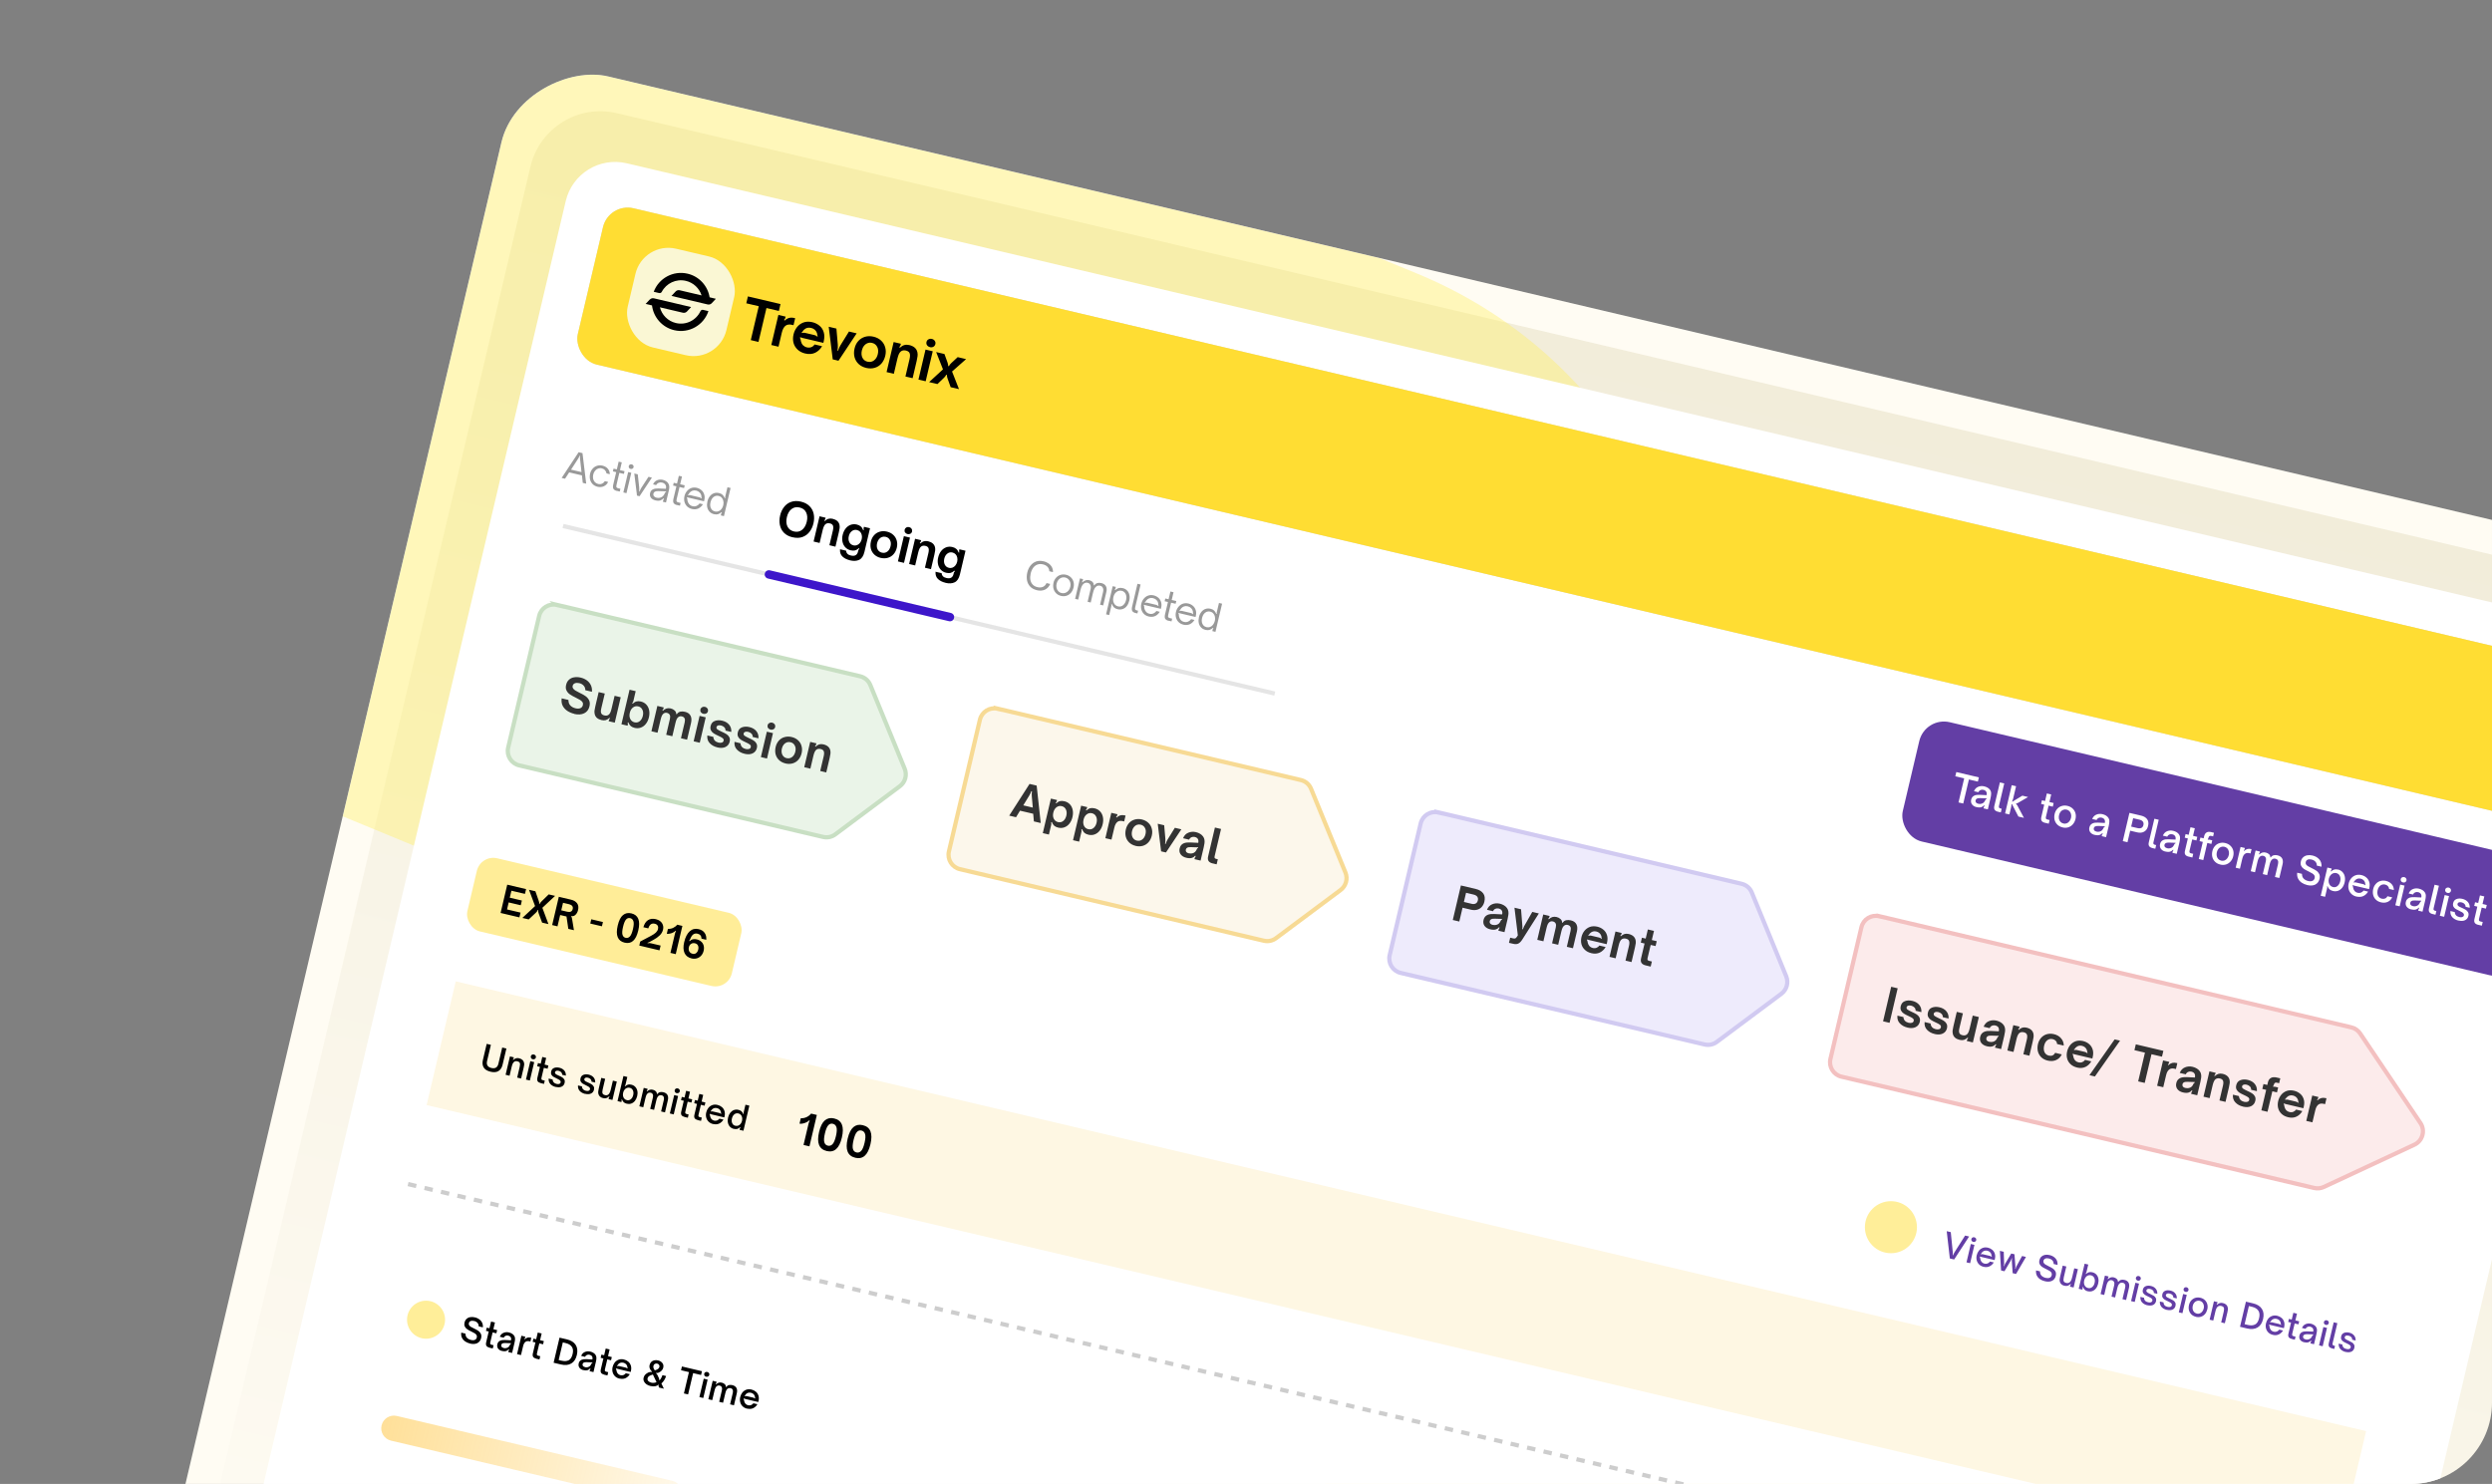 <?xml version="1.0" encoding="UTF-8"?>
<svg id="Layer_2" xmlns="http://www.w3.org/2000/svg" xmlns:xlink="http://www.w3.org/1999/xlink" version="1.1" viewBox="0 0 589.59 351.15">
  <rect x="0" y="0" width="589.59" height="351.15" fill="#808080" stroke="none"/>
  <!-- Generator: Adobe Illustrator 29.6.1, SVG Export Plug-In . SVG Version: 2.1.1 Build 9)  -->
  <defs>
    <style>
      .st0, .st1, .st2, .st3 {
        fill: none;
      }

      .st4 {
        fill-opacity: .5;
      }

      .st4, .st5 {
        fill: #fd3;
      }

      .st6, .st7, .st8, .st9 {
        opacity: .4;
      }

      .st6, .st10, .st8, .st9 {
        isolation: isolate;
      }

      .st11 {
        fill: #fffcf3;
      }

      .st12 {
        fill: #fcebeb;
        stroke: #f3c0c0;
      }

      .st13 {
        fill: #fcf7eb;
        stroke: #f7da94;
      }

      .st14 {
        fill: #633ea5;
      }

      .st15 {
        fill: #ffce5e;
      }

      .st16, .st17 {
        fill: #d9d9d9;
      }

      .st17, .st2 {
        stroke: #d9d9d9;
      }

      .st18 {
        fill: #3d16ca;
      }

      .st19 {
        fill: #eeebfc;
        stroke: #d1caf1;
      }

      .st1 {
        stroke: #cdcdcd;
        stroke-dasharray: 2 2;
      }

      .st20 {
        clip-path: url(#clippath-1);
      }

      .st21 {
        fill-rule: evenodd;
      }

      .st22 {
        fill: #faf7d4;
      }

      .st23 {
        fill: #fff;
      }

      .st24 {
        fill: #eaf4e8;
        stroke: #c8dfc3;
      }

      .st25 {
        fill: #fef7e3;
      }

      .st26 {
        fill: #fe9;
      }

      .st10 {
        fill: url(#linear-gradient);
        opacity: .1;
      }

      .st27 {
        fill: #ffef63;
      }

      .st8 {
        fill: url(#linear-gradient1);
      }

      .st9 {
        fill: url(#linear-gradient2);
      }

      .st28 {
        fill: #333;
      }

      .st29 {
        clip-path: url(#clippath);
      }

      .st3 {
        stroke: #e5e5e5;
        stroke-width: 1px;
      }
    </style>
    <clipPath id="clippath">
      <rect class="st0" x="0" y="0" width="589.59" height="351.15" rx="19.28" ry="19.28"/>
    </clipPath>
    <clipPath id="clippath-1">
      <rect class="st0" x="145.09" y="-3.88" width="390" height="537" rx="21" ry="21" transform="translate(4.57 535) rotate(-76.75)"/>
    </clipPath>
    <linearGradient id="linear-gradient" x1="268.52" y1=".05" x2="268.52" y2="-373.95" gradientTransform="translate(71.58 77.67) scale(1 -1)" gradientUnits="userSpaceOnUse">
      <stop offset="0" stop-color="#7f6a00"/>
      <stop offset="1" stop-color="#fff"/>
    </linearGradient>
    <linearGradient id="linear-gradient1" x1="42.02" y1="-314.95" x2="114.96" y2="-314.95" gradientTransform="translate(121.57 21.1) rotate(13.25) scale(1 -1)" gradientUnits="userSpaceOnUse">
      <stop offset="0" stop-color="#ffb100"/>
      <stop offset="1" stop-color="#ffb100" stop-opacity=".2"/>
    </linearGradient>
    <linearGradient id="linear-gradient2" x1="262.84" x2="335.79" xlink:href="#linear-gradient1"/>
  </defs>
  <g class="st29">
    <g class="st20">
      <g>
        <rect class="st11" x="71.59" y="69.62" width="537" height="390" rx="21" ry="21" transform="translate(69.71 -70.91) rotate(13.25)"/>
        <rect class="st10" x="79.59" y="77.62" width="521" height="374" rx="17" ry="17" transform="translate(69.71 -70.91) rotate(13.25)"/>
        <g class="st7">
          <path class="st27" d="M-144.63-16.68C-121.9-71.74-58.84-97.95-3.79-75.22L335.3,64.75c55.06,22.73,81.27,85.78,58.54,140.84-22.73,55.06-85.78,81.27-140.84,58.54L-86.09,124.16c-55.06-22.73-81.27-85.79-58.54-140.84Z"/>
        </g>
        <g class="st7">
          <path class="st27" d="M286.24,389.9c22.73-55.06,85.78-81.27,140.84-58.54l339.09,139.97c55.06,22.73,81.27,85.79,58.54,140.84-22.73,55.06-85.79,81.27-140.84,58.54l-339.09-139.97c-55.06-22.73-81.27-85.79-58.54-140.84Z"/>
        </g>
        <path class="st23" d="M133.85,47.57c1.52-6.45,7.98-10.45,14.43-8.93l464.3,109.33c6.45,1.52,10.45,7.98,8.93,14.43l-75.41,320.24c-1.52,6.45-7.98,10.45-14.43,8.93l-464.3-109.33c-6.45-1.52-10.45-7.98-8.93-14.43L133.85,47.57Z"/>
        <rect class="st16" x="133.28" y="102.53" width="481" height="38" rx="6" ry="6" transform="translate(37.81 -82.44) rotate(13.25)"/>
        <rect class="st5" x="133.28" y="102.53" width="481" height="38" rx="6" ry="6" transform="translate(37.81 -82.44) rotate(13.25)"/>
        <path d="M179.45,80.91l-1.82-.43,1.89-8.02-2.95-.69.38-1.63,7.71,1.81-.38,1.63-2.94-.69-1.89,8.02ZM182.49,81.62l1.67-7.1,1.71.4-.05.23c-.03.14-.07.24-.12.32s-.12.15-.21.22l.15.17c.35-.33.71-.54,1.07-.63.36-.09.77-.09,1.22.02l.2.05-.39,1.65-.39-.09c-.54-.13-1-.08-1.37.13-.24.15-.44.36-.61.65-.16.27-.3.64-.41,1.11l-.77,3.29-1.71-.4ZM190.5,83.65c-.72-.17-1.31-.47-1.79-.92-.47-.44-.8-.97-.97-1.59-.16-.63-.16-1.29,0-1.99.15-.65.43-1.23.82-1.73.4-.51.91-.88,1.53-1.11.62-.23,1.32-.25,2.1-.07.64.15,1.2.43,1.68.82.48.39.82.9,1.01,1.53.2.63.2,1.35.01,2.17l-.09.37-4.5-1.06-.42-.1c-.23-.05-.41-.11-.54-.17l-.1.18c.06.03.11.08.13.14.03.06.05.14.05.24.03.19.05.33.08.41.09.37.25.68.49.93.25.24.55.41.91.5.39.09.74.07,1.07-.06.33-.14.58-.35.78-.63l1.75.41c-.4.7-.95,1.21-1.63,1.55-.68.33-1.47.39-2.37.18ZM189.75,78.8c.14-.05.27-.07.38-.07.11,0,.22.01.35.04l2.2.52c.14.03.25.07.35.12.1.05.21.13.33.24l.14-.15c-.05-.05-.09-.09-.11-.12-.02-.04-.03-.08-.04-.12,0-.04,0-.06,0-.07,0-.15-.03-.31-.1-.47-.1-.28-.27-.52-.5-.71-.23-.2-.5-.33-.83-.41s-.63-.08-.92-.02c-.28.07-.53.21-.75.42-.14.11-.25.23-.31.37,0,0-.02.03-.04.07-.02.03-.05.06-.09.09-.03.02-.08.04-.13.05l.07.2ZM197.02,85.04l-.95-7.72,1.82.43.33,3.83c.02.26.02.49,0,.69-.01.2-.04.43-.08.69l.15.04c.01-.05.05-.16.1-.32.06-.17.12-.34.2-.49.07-.16.15-.32.24-.46l2.03-3.28,1.82.43-4.3,6.48-1.35-.32ZM204.94,87.06c-.71-.17-1.3-.47-1.78-.91-.47-.44-.8-.98-.98-1.62-.17-.64-.17-1.32,0-2.06s.47-1.31.9-1.79c.44-.48.97-.81,1.59-.99.62-.18,1.29-.19,2-.02s1.3.47,1.78.91c.48.44.81.98.98,1.61.18.62.19,1.29.02,2s-.48,1.35-.91,1.84c-.44.49-.97.83-1.6,1.01-.62.18-1.29.19-2.01.02ZM205.29,85.59c.56.13,1.06.03,1.5-.31.45-.34.75-.84.9-1.51s.1-1.2-.15-1.69c-.25-.49-.65-.81-1.21-.94-.36-.09-.71-.07-1.04.05-.33.12-.62.33-.86.63-.24.29-.41.65-.51,1.07-.16.67-.12,1.26.13,1.77.26.5.66.81,1.22.94ZM209.76,88.04l1.67-7.1,1.71.4-.05.23c-.03.14-.07.24-.12.32s-.12.15-.21.22l.15.17c.36-.33.72-.54,1.06-.63.35-.1.74-.09,1.15,0,1.1.26,1.74.83,1.93,1.71.06.31.08.61.04.9-.03.29-.11.67-.21,1.14l-.96,4.09-1.7-.4.97-4.11c.16-.68.15-1.18-.02-1.5-.15-.26-.43-.43-.82-.53-.47-.11-.86-.05-1.18.18-.18.13-.34.34-.48.61-.13.26-.25.63-.36,1.09l-.85,3.62-1.71-.4ZM219.01,90.22l-1.71-.4,1.67-7.1,1.71.4-1.67,7.1ZM220.02,82.14c-.29-.07-.52-.22-.68-.44-.16-.22-.21-.48-.14-.78.07-.28.22-.49.47-.62s.52-.17.81-.1.51.22.67.45c.17.24.22.49.15.77s-.22.5-.47.64c-.24.13-.51.16-.81.09ZM219.83,90.41l3.27-3.01-1.61-4.09,1.96.46.72,1.99c.11.31.17.6.16.85l.18.04c.11-.25.28-.48.51-.69l1.56-1.45,1.99.47-3.32,2.93,1.64,4.17-1.97-.46-.73-2.04c-.11-.27-.16-.55-.15-.85l-.18-.04c-.13.27-.3.5-.51.69l-1.56,1.5-1.95-.46Z"/>
        <rect class="st22" x="149.1" y="59.45" width="24" height="24" rx="8" ry="8" transform="translate(20.67 -35.02) rotate(13.25)"/>
        <path d="M155.98,69.34c.24.06.48-.07.59-.28,1.06-2.02,3.39-3.15,5.71-2.6,1.82.43,3.18,1.78,3.71,3.44l-5.18-1.22c-.35-.08-.72.03-.96.29l-.98,1.05,8.56,2.02c.35.08.72-.03.96-.29l.98-1.05-1.48-.35c-.43-2.66-2.42-4.94-5.21-5.59-3.41-.8-6.82,1.08-8.01,4.28l1.31.31Z"/>
        <path d="M153.75,70.88c.24-.26.61-.37.96-.29l8.8,2.07-.98,1.05c-.24.26-.61.37-.96.29l-5.44-1.28c.46,1.79,1.87,3.27,3.79,3.72,2.4.57,4.8-.66,5.81-2.81.11-.23.36-.37.6-.31l1.28.3c-1.11,3.34-4.61,5.34-8.1,4.51-2.88-.68-4.91-3.08-5.25-5.86l-1.51-.35.98-1.05Z"/>
        <path class="st6" d="M133.69,113.28l-.81-.19,4.02-6.08.91.21.88,7.23-.81-.19-.2-1.77-3.02-.71-.97,1.49ZM135.1,111.13l2.48.58-.34-3.09c-.02-.16-.03-.3-.03-.4,0-.1.01-.22.04-.34l-.14-.03c-.03.12-.07.23-.12.32-.05.09-.11.21-.2.35l-1.68,2.61ZM141.37,115.18c-.45-.11-.83-.31-1.14-.61-.3-.3-.51-.66-.62-1.09-.11-.43-.1-.89,0-1.37s.31-.87.6-1.2c.29-.33.63-.56,1.04-.69.41-.13.84-.14,1.29-.04.54.13.96.37,1.27.74.31.36.47.79.47,1.29l-.79-.19c-.03-.29-.15-.54-.35-.75-.19-.22-.45-.36-.75-.44s-.59-.06-.88.04c-.28.1-.52.27-.72.52-.2.24-.35.54-.43.88s-.09.7-.03,1.02c.07.31.21.58.42.8.21.21.46.36.76.43.33.08.64.06.92-.07.29-.12.51-.32.66-.6l.79.19c-.23.49-.57.83-1.03,1.03-.45.2-.95.24-1.5.11ZM145.95,116.17c-.39-.09-.66-.25-.8-.47-.15-.22-.16-.56-.06-1.02l.7-2.96-.78-.18.15-.65.78.18.43-1.83.74.17-.43,1.83,1.08.25-.15.65-1.08-.25-.66,2.81c-.04.17-.06.31-.06.41,0,.1.04.19.1.26.07.07.19.13.37.17l.5.12-.15.65-.67-.16ZM148.22,116.7l-.74-.17,1.14-4.83.74.17-1.14,4.83ZM149.19,110.96c-.16-.04-.28-.12-.36-.25-.08-.14-.11-.28-.07-.43s.12-.27.26-.34c.14-.08.28-.1.44-.06s.28.12.36.25c.09.13.11.27.08.42s-.12.27-.26.35c-.14.08-.28.1-.44.06ZM150.71,117.29l-.64-5.24.82.19.34,3.09c.02.22.03.43.01.62-.01.19-.02.3-.03.35l.1.02.07-.18c.12-.29.23-.52.35-.7l1.7-2.61.81.19-2.92,4.4-.61-.14ZM155.06,118.4c-.48-.11-.84-.33-1.07-.64-.22-.31-.28-.68-.18-1.1s.33-.71.71-.88c.3-.14.71-.21,1.22-.19l1.8.07c.09-.37.06-.68-.09-.93-.17-.27-.44-.45-.81-.54-.3-.07-.57-.05-.83.06-.25.11-.44.29-.56.54l-.74-.17c.2-.46.5-.79.93-.97.43-.19.89-.22,1.37-.11.29.07.54.17.76.32.23.14.4.31.53.51.17.26.25.54.25.82,0,.29-.04.58-.11.87l-.67,2.84-.74-.17.05-.23c.03-.15.1-.3.2-.48l-.11-.08c-.22.21-.45.36-.69.46-.17.06-.35.1-.55.09-.19,0-.41-.02-.66-.08ZM155.31,117.77c.28.07.55.07.81.02.32-.08.57-.22.77-.44.14-.15.24-.3.31-.45.07-.15.11-.24.13-.27.04-.08.08-.14.12-.18.04-.03.09-.05.15-.04v-.15s-1.17-.03-1.17-.03l-.65-.02c-.38-.02-.67.04-.87.15-.17.1-.27.26-.32.46-.05.22-.01.42.12.59.14.17.35.29.62.36ZM160.19,119.52c-.39-.09-.66-.25-.8-.47-.15-.22-.16-.56-.06-1.02l.7-2.96-.78-.18.15-.65.78.18.43-1.83.74.17-.43,1.83,1.08.25-.15.65-1.08-.25-.66,2.81c-.04.17-.06.31-.06.41,0,.1.04.19.1.26.07.07.19.13.37.17l.5.12-.15.65-.67-.16ZM163.71,120.44c-.45-.11-.84-.31-1.15-.61-.3-.3-.51-.66-.62-1.09-.11-.42-.11-.87,0-1.34s.3-.84.57-1.17c.28-.34.62-.59,1.02-.74.41-.15.85-.17,1.33-.06.41.1.77.28,1.09.55.31.27.53.61.66,1.02.13.41.14.86.02,1.36l-.06.26-3.45-.81-.24-.06c-.12-.03-.22-.06-.32-.09l-.06.13s.08.05.09.09c.02.03.02.08.02.14,0,.06,0,.12.01.18.03.4.16.74.38,1.03.22.29.5.47.85.55s.67.06.96-.07c.29-.13.53-.32.71-.58l.79.19c-.27.45-.63.78-1.08,1-.45.21-.96.25-1.53.12ZM162.83,117.23c.08-.04.15-.07.22-.08.08-.01.16,0,.26.02l2.16.51c.11.03.2.06.27.11.07.04.13.1.19.17l.12-.08c-.05-.05-.08-.1-.09-.13,0-.04,0-.08,0-.14,0-.11,0-.21-.02-.32-.06-.3-.2-.56-.42-.77-.21-.21-.48-.35-.79-.43s-.62-.07-.9.03c-.27.1-.51.26-.71.51-.08.1-.13.19-.17.27-.02.05-.04.09-.06.11-.02.02-.07.05-.14.09l.07.13ZM168.93,121.67c-.42-.1-.78-.29-1.05-.58-.28-.29-.46-.64-.55-1.06-.09-.42-.07-.87.04-1.36s.3-.9.57-1.24c.27-.34.59-.58.96-.71.38-.13.78-.15,1.21-.05.35.08.63.22.83.4.2.18.38.46.54.82l.14-.05c-.03-.06-.05-.12-.05-.18,0-.06.01-.13.03-.21l.51-2.15.74.17-1.57,6.66-.74-.17.07-.31c.02-.08.04-.15.06-.2.03-.05.07-.1.13-.15l-.1-.11c-.3.25-.58.42-.84.49-.26.07-.56.07-.92-.01ZM169.15,121.03c.3.07.58.05.85-.05.27-.1.5-.28.7-.53.2-.25.34-.55.42-.9s.09-.69.02-1c-.06-.31-.19-.57-.39-.78-.19-.22-.44-.36-.74-.43s-.58-.05-.84.06c-.26.11-.48.28-.67.53-.18.25-.31.56-.4.91s-.1.68-.05.98c.06.31.18.57.36.78.19.21.43.35.73.42Z"/>
        <path class="st6" d="M245.31,139.65c-.68-.16-1.21-.45-1.59-.86-.39-.42-.63-.92-.74-1.49-.1-.57-.08-1.17.06-1.79s.39-1.17.74-1.63c.35-.46.79-.8,1.32-1,.53-.2,1.13-.22,1.81-.06.48.11.89.3,1.23.55.34.25.59.55.76.9.17.35.24.72.22,1.11l-.87-.21c0-.39-.13-.73-.4-1.02-.27-.3-.64-.5-1.12-.61s-.92-.09-1.31.06c-.39.15-.72.4-.99.77-.26.37-.46.81-.58,1.34s-.15,1.02-.08,1.46c.08.45.26.83.54,1.14.28.31.67.52,1.15.63s.92.09,1.29-.07c.38-.16.66-.46.85-.9l.87.21c-.26.63-.67,1.07-1.23,1.34-.55.26-1.2.31-1.93.14ZM251.02,141c-.45-.11-.84-.31-1.14-.61-.3-.3-.51-.66-.63-1.1-.11-.43-.1-.89,0-1.37s.31-.87.6-1.2c.29-.33.64-.56,1.05-.68.41-.13.84-.14,1.3-.04s.84.31,1.15.61c.31.29.52.65.64,1.08.11.43.12.87,0,1.35s-.32.89-.61,1.23c-.29.33-.64.57-1.05.7-.41.13-.85.14-1.31.03ZM251.17,140.34c.3.07.6.05.88-.05.29-.1.54-.28.74-.53.21-.25.36-.55.44-.91s.08-.66,0-.97c-.07-.31-.22-.58-.43-.79-.21-.22-.46-.37-.77-.44s-.6-.06-.88.04c-.28.1-.52.27-.73.52-.2.25-.35.54-.43.88s-.09.69-.02,1.01c.07.32.21.59.42.81.21.22.47.36.77.43ZM254.37,141.7l1.14-4.83.74.17-.07.31c-.02.08-.04.15-.08.2-.02.05-.06.1-.12.14l.1.11c.29-.25.56-.41.81-.49.25-.08.52-.09.81-.02.33.08.6.22.8.44.2.21.29.46.27.75l.11.03c.4-.53.96-.71,1.68-.54.54.13.9.37,1.1.75.2.37.23.83.09,1.4l-.74,3.14-.74-.17.7-2.97c.1-.41.08-.75-.04-1.01-.12-.27-.33-.44-.64-.51s-.61-.03-.86.14c-.2.14-.37.34-.51.6-.13.26-.25.61-.35,1.05l-.51,2.18-.74-.17.7-2.97c.1-.41.08-.75-.05-1.01-.12-.27-.33-.44-.64-.51-.32-.08-.61-.02-.87.16-.18.13-.35.32-.49.58-.13.25-.25.6-.36,1.05l-.51,2.18-.74-.17ZM265.62,139.16c.42.1.78.29,1.05.58.28.29.46.64.54,1.06.09.42.08.88-.04,1.36s-.31.9-.58,1.25c-.26.34-.58.57-.96.7-.37.13-.77.15-1.2.05-.36-.08-.63-.22-.84-.4-.2-.18-.37-.45-.53-.81l-.14.05c.03.06.04.12.04.18,0,.06,0,.13-.02.21l-.51,2.15-.74-.17,1.57-6.66.74.17-.07.31c-.02.08-.04.15-.07.2-.02.05-.06.1-.12.14l.1.11c.3-.25.58-.42.84-.49.26-.07.57-.07.93.02ZM265.39,139.8c-.3-.07-.58-.05-.85.05-.27.1-.51.28-.71.53-.19.25-.33.55-.41.9s-.09.69-.03,1c.07.31.2.58.39.79.2.21.44.35.74.42s.57.05.83-.05c.27-.11.49-.29.67-.54.19-.25.32-.55.41-.91s.09-.68.04-.99c-.05-.31-.17-.57-.36-.78-.18-.21-.42-.36-.72-.43ZM268.7,145.07c-.39-.09-.66-.25-.8-.47-.14-.22-.16-.56-.06-1.02l1.28-5.44.74.17-1.26,5.33c-.04.17-.06.3-.06.4,0,.09.04.17.11.25.07.07.19.12.37.16l.24.06-.15.65-.41-.1ZM271.8,145.89c-.45-.11-.84-.31-1.15-.61-.3-.3-.51-.66-.62-1.09-.11-.42-.11-.87,0-1.34s.3-.84.57-1.17c.28-.34.62-.59,1.02-.74.41-.15.85-.17,1.33-.06.41.1.77.28,1.09.55.31.27.53.61.66,1.02.13.41.14.86.02,1.36l-.06.26-3.45-.81-.24-.06c-.12-.03-.22-.06-.32-.09l-.06.13s.08.05.09.09c.02.03.03.08.02.14,0,.06,0,.12.01.18.03.4.16.74.37,1.03.22.29.5.47.85.55s.67.06.96-.07c.29-.13.53-.32.71-.58l.79.19c-.27.45-.63.78-1.08,1-.45.21-.96.25-1.53.12ZM270.92,142.68c.08-.04.15-.07.22-.08.08-.01.17,0,.26.02l2.16.51c.11.03.2.06.27.11.07.04.13.1.19.17l.12-.08c-.05-.05-.08-.1-.09-.13,0-.04,0-.08,0-.14,0-.11,0-.21-.02-.32-.06-.3-.2-.56-.42-.77-.21-.21-.48-.35-.79-.43s-.62-.07-.9.03c-.27.1-.51.26-.71.51-.08.1-.13.19-.17.27-.02.05-.04.09-.06.11-.02.02-.07.05-.14.09l.07.13ZM276.49,146.9c-.39-.09-.66-.25-.8-.47-.14-.22-.16-.56-.06-1.02l.7-2.96-.78-.18.15-.65.78.18.43-1.83.74.17-.43,1.83,1.08.25-.15.65-1.08-.25-.66,2.81c-.04.17-.06.31-.06.41,0,.1.04.19.1.26.07.07.19.13.37.17l.5.12-.15.65-.67-.16ZM280,147.82c-.45-.11-.84-.31-1.15-.61-.3-.3-.51-.66-.62-1.09-.11-.42-.11-.87,0-1.34s.3-.84.57-1.17c.28-.34.62-.59,1.02-.74.41-.15.85-.17,1.33-.06.41.1.77.28,1.09.55.31.27.53.61.66,1.02.13.41.14.86.02,1.36l-.06.26-3.45-.81-.24-.06c-.12-.03-.22-.06-.32-.09l-.06.13s.08.05.09.09c.02.03.03.08.02.14,0,.06,0,.12.01.18.03.4.16.74.37,1.03.22.29.5.47.85.55s.67.06.97-.07c.29-.13.53-.32.71-.58l.79.19c-.27.45-.63.78-1.08,1-.45.21-.96.25-1.53.12ZM279.12,144.61c.08-.04.15-.07.22-.08.08-.01.16,0,.26.02l2.16.51c.11.03.2.06.27.11.07.04.13.1.19.17l.12-.08c-.05-.05-.08-.1-.09-.13,0-.04,0-.08,0-.14,0-.11,0-.21-.02-.32-.06-.3-.2-.56-.42-.77-.21-.21-.48-.35-.79-.43s-.62-.07-.9.03c-.27.1-.51.26-.71.51-.08.1-.13.19-.17.27-.02.05-.04.09-.06.11-.02.02-.07.05-.14.09l.07.13ZM285.22,149.05c-.42-.1-.78-.29-1.05-.58-.28-.29-.46-.64-.55-1.06-.09-.42-.07-.87.04-1.36s.3-.9.57-1.24c.27-.34.59-.58.96-.71.37-.13.78-.15,1.21-.05.36.08.63.22.83.4.2.18.38.46.54.82l.14-.05c-.03-.06-.05-.12-.05-.18,0-.06.01-.13.03-.21l.51-2.15.74.17-1.57,6.66-.74-.17.07-.31c.02-.08.04-.15.06-.2.03-.05.07-.1.13-.15l-.1-.11c-.3.25-.58.42-.84.49-.26.07-.56.07-.92-.01ZM285.45,148.41c.3.07.58.05.85-.05.27-.1.5-.28.69-.53.2-.25.34-.55.43-.9s.09-.69.02-1c-.06-.31-.19-.57-.39-.78-.19-.22-.44-.36-.74-.43s-.58-.05-.84.06c-.26.11-.48.28-.67.53-.18.25-.31.56-.4.91s-.1.68-.05.98c.06.31.18.57.36.78.19.21.43.35.73.42Z"/>
        <path class="st3" d="M133.21,124.47l168.39,39.65"/>
        <path d="M187.52,127.14c-.86-.2-1.54-.56-2.05-1.08-.5-.52-.82-1.14-.96-1.85-.14-.71-.12-1.45.06-2.23s.49-1.44.93-2.01c.44-.57,1-.98,1.68-1.21.69-.24,1.46-.26,2.32-.06s1.55.57,2.05,1.09c.51.52.83,1.13.97,1.84.14.7.12,1.44-.06,2.21s-.49,1.45-.94,2.02c-.44.57-1.01.98-1.69,1.22-.68.24-1.45.25-2.32.05ZM187.84,125.76c.74.17,1.38.05,1.91-.37.54-.42.91-1.06,1.12-1.92s.15-1.6-.14-2.21c-.29-.61-.81-1-1.55-1.17s-1.37-.05-1.91.37c-.53.41-.9,1.05-1.1,1.9s-.16,1.6.13,2.21c.3.62.81,1.01,1.54,1.19ZM192.49,128.15l1.41-5.98,1.44.34-.05.19c-.03.11-.06.2-.1.27-.04.07-.1.13-.18.18l.12.14c.31-.28.6-.46.89-.53.3-.08.62-.08.97,0,.92.22,1.47.7,1.63,1.44.05.26.06.51.03.76-.03.25-.09.57-.18.96l-.81,3.44-1.43-.34.82-3.47c.14-.58.13-1-.02-1.26-.13-.22-.36-.37-.69-.44-.4-.09-.73-.04-.99.15-.15.11-.29.28-.4.51-.11.22-.21.53-.31.92l-.72,3.05-1.44-.34ZM201.05,132.57c-.71-.17-1.29-.46-1.73-.88-.44-.41-.63-.99-.58-1.72l1.45.34c.02.31.13.56.31.74.18.19.45.32.81.4.47.11.84.09,1.12-.07.28-.16.46-.42.55-.79l.07-.28c.03-.12.06-.21.1-.27.04-.07.1-.13.18-.19l-.13-.13c-.31.28-.62.45-.91.53-.29.07-.63.06-1.02-.03-.51-.12-.94-.36-1.27-.71-.34-.36-.56-.79-.67-1.31-.11-.51-.1-1.06.04-1.63s.37-1.09.7-1.5c.33-.42.73-.71,1.19-.88.46-.17.95-.19,1.46-.07.38.09.69.24.92.44.24.2.43.49.58.88l.18-.07c-.05-.09-.07-.17-.08-.24,0-.08,0-.17.03-.28l.05-.19,1.44.34-1.32,5.6c-.23.96-.64,1.58-1.24,1.87-.59.29-1.33.33-2.2.12ZM201.89,129.05c.3.07.58.05.86-.05.27-.1.5-.28.7-.52.2-.25.34-.54.42-.88s.09-.67.02-.98c-.06-.31-.19-.57-.39-.78-.2-.21-.45-.35-.74-.42-.46-.11-.86-.02-1.22.26-.36.28-.6.67-.72,1.19s-.09.99.11,1.4c.2.41.52.66.98.77ZM208.38,132.02c-.6-.14-1.1-.4-1.5-.77-.4-.37-.68-.83-.83-1.37-.14-.54-.14-1.11,0-1.73s.39-1.1.76-1.51c.37-.41.82-.68,1.34-.83.52-.15,1.08-.16,1.68-.02s1.1.4,1.5.77c.41.37.68.83.83,1.35.15.52.16,1.08.02,1.68s-.4,1.14-.77,1.55c-.37.42-.82.7-1.35.85-.52.15-1.09.16-1.69.02ZM208.67,130.78c.47.11.89.02,1.27-.26.38-.29.63-.71.76-1.27s.09-1.02-.13-1.43c-.21-.42-.55-.68-1.02-.79-.31-.07-.6-.06-.88.04-.28.1-.52.28-.72.53-.2.25-.34.55-.43.9-.13.57-.1,1.07.11,1.49.22.42.56.68,1.03.79ZM213.88,133.19l-1.44-.34,1.41-5.98,1.44.34-1.41,5.98ZM214.73,126.38c-.25-.06-.44-.18-.58-.37-.14-.19-.17-.41-.12-.66.06-.23.19-.41.39-.53.21-.12.43-.15.68-.09s.43.18.56.38c.14.2.18.41.13.65s-.19.42-.4.54c-.21.11-.43.13-.68.08ZM215.09,133.47l1.41-5.98,1.44.34-.05.19c-.03.11-.06.2-.1.27-.04.07-.1.13-.18.18l.12.14c.31-.28.6-.46.89-.53.3-.08.62-.08.97,0,.92.22,1.47.7,1.63,1.44.05.26.06.51.03.76s-.09.57-.18.96l-.81,3.44-1.43-.34.82-3.47c.14-.58.13-1-.02-1.26-.13-.22-.36-.37-.69-.44-.4-.09-.73-.04-.99.15-.15.11-.29.28-.4.51-.11.22-.21.53-.31.92l-.72,3.05-1.44-.34ZM223.65,137.89c-.71-.17-1.29-.46-1.73-.88-.44-.41-.63-.99-.58-1.72l1.45.34c.02.31.13.56.31.74.18.19.45.32.81.4.47.11.84.09,1.12-.07.28-.16.46-.42.55-.79l.07-.28c.03-.12.06-.21.1-.27.04-.07.1-.13.18-.19l-.13-.13c-.31.28-.62.45-.91.53-.29.07-.63.06-1.02-.03-.51-.12-.94-.36-1.27-.71-.34-.36-.56-.79-.67-1.31-.11-.51-.1-1.06.04-1.63s.37-1.09.7-1.5c.33-.42.73-.71,1.19-.88.46-.17.95-.19,1.46-.07.38.09.69.24.92.44.24.2.43.49.58.88l.17-.07c-.05-.09-.07-.17-.08-.24,0-.08,0-.17.03-.28l.05-.19,1.44.34-1.32,5.6c-.23.96-.64,1.58-1.24,1.87-.59.29-1.33.33-2.2.12ZM224.49,134.37c.3.07.58.05.85-.05.27-.1.5-.28.7-.52.2-.25.34-.54.42-.88s.09-.67.02-.98c-.06-.31-.19-.57-.39-.78-.2-.21-.45-.35-.74-.42-.46-.11-.86-.02-1.22.26-.36.28-.6.67-.72,1.19s-.09.99.11,1.4c.2.41.52.66.98.77Z"/>
        <path class="st18" d="M182.15,134.96l42.83,10.09c.54.13.87.67.74,1.2h0c-.13.54-.66.87-1.2.74l-42.83-10.09c-.54-.13-.87-.67-.74-1.2h0c.13-.54.67-.87,1.2-.74Z"/>
        <rect class="st15" x="426.07" y="399.37" width="114" height="30" rx="6" ry="6" transform="translate(107.84 -99.69) rotate(13.25)"/>
        <path class="st21" d="M446.48,399.6c.36.08.58.44.5.8l-1.07,4.54,4.54,1.07c.36.08.58.44.5.8s-.44.58-.8.5l-4.54-1.07-1.07,4.54c-.08.36-.44.58-.8.5s-.58-.44-.5-.8l1.07-4.54-4.54-1.07c-.36-.08-.58-.44-.5-.8s.44-.58.8-.5l4.54,1.07,1.07-4.54c.08-.36.44-.58.8-.5Z"/>
        <path d="M459.43,412.52c-.46-.11-.88-.29-1.26-.54-.37-.25-.66-.57-.87-.97-.2-.4-.27-.87-.21-1.4l1.13.27c0,.48.13.86.4,1.13.28.28.63.46,1.05.56s.74.09,1.02-.03.46-.34.54-.67c.06-.25.03-.46-.09-.64-.11-.18-.27-.33-.48-.45-.2-.13-.49-.28-.86-.46-.46-.22-.83-.42-1.11-.6-.28-.18-.5-.42-.65-.72-.15-.29-.18-.66-.08-1.08.09-.4.28-.72.54-.96.27-.25.59-.4.97-.47.39-.07.8-.05,1.25.05.67.16,1.2.46,1.6.92.4.46.58,1.04.53,1.73l-1.11-.26c0-.39-.12-.7-.34-.94-.23-.24-.53-.41-.91-.5s-.67-.08-.91.03c-.25.1-.4.29-.47.57-.05.22-.02.4.08.56.11.16.26.3.46.42.2.11.46.25.81.42.49.23.87.45,1.16.64.29.19.51.45.67.77.17.32.19.71.09,1.17-.15.62-.48,1.07-1,1.34-.51.26-1.16.3-1.93.12ZM464.75,413.76c-.73-.17-1.17-.56-1.31-1.16-.05-.21-.06-.42-.04-.63.02-.2.07-.45.14-.74l.67-2.86,1.03.24-.68,2.87c-.12.49-.11.85.01,1.08.11.19.32.32.61.39.34.08.63.04.86-.13.15-.11.28-.27.38-.48.11-.21.21-.5.3-.88l.56-2.37,1.03.24-1.15,4.9-1.03-.24.05-.21c.02-.09.05-.16.08-.21.03-.06.08-.11.14-.15l-.1-.12c-.27.24-.52.4-.77.47-.24.07-.5.07-.79,0ZM471,415.23c-.33-.08-.6-.2-.79-.37-.19-.17-.36-.43-.49-.76l-.14.06c.03.06.05.13.06.2,0,.06,0,.14-.03.23l-.05.21-1.03-.24,1.57-6.68,1.03.24-.47,2c-.02.09-.05.16-.08.22-.03.05-.08.11-.14.15l.1.11c.27-.24.52-.39.77-.46.26-.06.55-.06.87.02.43.1.77.3,1.05.59.28.29.46.64.55,1.07.09.43.08.89-.04,1.39s-.31.92-.58,1.26c-.27.34-.6.58-.97.72-.37.13-.77.15-1.2.05ZM471,414.29c.4.09.76.02,1.07-.24.31-.25.52-.62.64-1.1s.09-.9-.08-1.27c-.17-.37-.45-.6-.85-.69-.26-.06-.51-.05-.75.05-.24.09-.44.25-.62.47s-.3.49-.38.81-.08.61-.02.89.17.51.34.7c.17.19.39.31.65.38ZM474.35,415.92l1.15-4.9,1.03.24-.05.21c-.02.09-.05.16-.08.21-.03.05-.08.11-.14.16l.1.11c.26-.23.51-.39.74-.45.24-.07.51-.07.81,0,.31.07.57.21.77.4s.3.44.29.72l.11.03c.19-.27.43-.44.71-.51s.57-.06.88.01c.54.13.91.38,1.11.75.2.37.23.84.09,1.41l-.76,3.21-1.03-.24.72-3.05c.08-.35.07-.63-.03-.85-.1-.22-.29-.35-.56-.42s-.51-.03-.73.11c-.16.11-.29.27-.4.48-.1.21-.19.49-.27.83l-.58,2.46-1.03-.24.72-3.05c.08-.35.07-.63-.04-.85-.1-.22-.29-.36-.57-.42s-.5-.02-.71.13c-.15.1-.28.25-.38.45-.1.2-.2.48-.28.84l-.58,2.46-1.03-.24ZM483.5,418.07l-1.03-.24,1.15-4.9,1.03.24-1.15,4.9ZM484.28,412.42c-.19-.04-.33-.14-.44-.29-.1-.15-.13-.32-.09-.5s.14-.31.3-.4c.16-.09.34-.11.53-.07s.34.14.44.3c.1.15.13.31.09.49s-.14.32-.3.41c-.16.09-.33.11-.52.06ZM486.38,418.75c-.38-.09-.65-.24-.8-.46-.15-.22-.18-.53-.08-.94l.68-2.91-.74-.17.2-.86.74.17.42-1.79,1.03.24-.42,1.79,1,.24-.2.86-1-.24-.62,2.62c-.04.19-.05.33-.01.44.04.1.16.18.35.22l.52.12-.2.87-.88-.21ZM491.02,419.84l1.57-6.68,2.76.65c.65.15,1.13.44,1.43.85.3.41.38.94.22,1.6-.12.53-.36.92-.71,1.19-.32.23-.62.29-.89.19l-.08.11c.07.04.12.09.15.16.03.06.05.15.07.26l.49,2.86-1.18-.28-.46-2.99-1.61-.38-.64,2.73-1.11-.26ZM494.5,416.76c.38.09.69.07.93-.05.24-.13.4-.35.47-.67s.03-.59-.13-.81c-.16-.22-.42-.37-.8-.46l-1.5-.35-.47,1.99,1.5.35ZM499.22,421.88c-.48-.11-.88-.32-1.2-.63-.32-.31-.53-.68-.65-1.1-.11-.43-.11-.89,0-1.37.1-.44.29-.84.57-1.19.28-.35.63-.6,1.05-.75.42-.15.89-.17,1.41-.05.43.1.81.29,1.13.56.33.27.56.62.7,1.04.14.43.15.91.02,1.46l-.06.26-3.24-.76c-.3-.07-.51-.13-.62-.17l-.07.13s.08.06.09.09c.02.03.03.09.04.16.02.14.04.22.04.24.05.3.17.56.35.77.18.21.42.35.7.41.3.07.57.05.82-.05.25-.11.45-.27.6-.48l1.07.25c-.28.47-.65.82-1.12,1.05-.47.22-1,.26-1.61.12ZM498.58,418.55c.1-.03.18-.05.25-.05.08,0,.16,0,.25.02l1.73.41c.1.02.18.05.25.09.07.04.15.09.22.16l.11-.09s-.07-.08-.09-.1c0-.03,0-.08-.01-.13,0-.08-.01-.19-.05-.32-.07-.23-.19-.42-.37-.58-.18-.16-.39-.27-.64-.33s-.5-.06-.72,0c-.22.06-.42.18-.59.35-.06.06-.13.15-.19.26-.02.04-.05.08-.07.1-.02.02-.06.04-.13.06l.05.13ZM507.01,425.49c-.41-.1-.69-.26-.85-.48-.15-.22-.18-.51-.1-.88l.22-.92c.02-.11.05-.18.07-.22.03-.05.08-.1.14-.14l-.1-.12c-.27.24-.52.39-.78.46-.25.06-.54.06-.87-.02-.43-.1-.78-.29-1.06-.58-.27-.29-.45-.65-.54-1.08s-.08-.89.04-1.39.31-.92.58-1.26.59-.58.96-.72c.38-.14.78-.16,1.21-.06.33.08.59.2.78.37.2.17.37.42.5.76l.14-.05c-.03-.07-.05-.14-.06-.2,0-.07,0-.15.03-.23l.05-.21,1.03.24-1.28,5.43c-.03.13-.02.24.04.31.06.07.15.13.29.16l.39.09-.21.88-.65-.15ZM505.17,422.33c.26.06.51.05.75-.05.24-.09.44-.25.62-.47s.3-.49.38-.81.08-.61.02-.89-.18-.51-.35-.7c-.17-.19-.39-.31-.64-.37-.4-.09-.76-.02-1.07.24-.31.25-.52.62-.64,1.1s-.09.9.08,1.27c.17.37.45.6.85.69ZM510.27,424.48c-.73-.17-1.17-.56-1.31-1.16-.05-.21-.06-.42-.04-.63.02-.2.07-.45.14-.74l.67-2.86,1.03.24-.68,2.87c-.12.49-.11.85.01,1.08.11.19.32.32.61.39.34.08.63.04.86-.13.15-.11.28-.27.38-.48.11-.21.21-.5.3-.88l.56-2.37,1.03.24-1.15,4.9-1.03-.24.05-.21c.02-.09.05-.16.08-.21.03-.06.08-.11.14-.15l-.1-.12c-.27.24-.52.4-.77.47-.24.07-.5.07-.79,0ZM516.27,425.89c-.48-.11-.88-.32-1.2-.63-.32-.31-.53-.68-.65-1.1-.11-.43-.11-.89,0-1.37.1-.44.29-.84.57-1.19.28-.35.63-.6,1.05-.75.42-.15.89-.17,1.41-.05.43.1.81.29,1.13.56.33.27.56.62.7,1.04.14.43.15.91.02,1.46l-.06.26-3.24-.76c-.3-.07-.51-.13-.62-.17l-.07.13s.08.06.09.09c.02.03.03.09.04.16.02.14.04.22.04.24.05.3.17.56.35.77.18.21.42.35.7.41.3.07.57.05.82-.05.25-.11.45-.27.6-.48l1.07.25c-.28.47-.65.82-1.12,1.05-.47.22-1,.26-1.61.12ZM515.63,422.57c.1-.03.18-.05.25-.05.08,0,.16,0,.25.02l1.73.41c.1.02.18.05.25.09.07.04.15.09.22.16l.11-.09s-.07-.08-.09-.1c0-.03,0-.08-.01-.13,0-.08-.01-.19-.05-.32-.07-.23-.19-.42-.37-.58-.18-.16-.39-.27-.64-.33s-.5-.06-.72,0c-.22.06-.42.18-.59.35-.06.06-.13.15-.19.26-.02.04-.05.08-.07.1-.02.02-.06.04-.13.06l.05.13ZM521.88,427.21c-.61-.14-1.09-.41-1.45-.8-.35-.39-.5-.88-.45-1.46l1.04.25c0,.3.1.55.28.75.18.2.44.34.78.42.29.07.53.07.72,0,.2-.07.33-.2.37-.4.04-.16.01-.3-.08-.42-.08-.12-.2-.22-.35-.31-.15-.09-.35-.2-.62-.32-.37-.17-.66-.32-.89-.46-.22-.14-.4-.32-.53-.55-.12-.23-.15-.52-.07-.85.11-.47.37-.78.78-.95.41-.16.88-.18,1.42-.05s.99.39,1.3.76.44.83.41,1.35l-.97-.23c0-.28-.1-.51-.26-.68-.17-.18-.39-.3-.67-.37-.26-.06-.48-.06-.66,0-.18.06-.28.18-.32.35-.03.14-.01.27.07.38.09.11.2.2.34.28.15.08.35.18.62.29.37.16.68.32.91.46s.41.34.55.58c.14.24.16.53.08.87-.11.47-.38.81-.79,1.01-.42.2-.93.22-1.54.08ZM526.55,428.21c-.38-.09-.65-.24-.8-.46-.15-.22-.18-.53-.08-.94l.68-2.91-.74-.17.2-.86.74.17.42-1.79,1.03.24-.42,1.79,1,.24-.2.86-1-.24-.62,2.62c-.04.19-.05.33-.01.44.04.1.16.18.35.22l.52.12-.2.87-.88-.21Z"/>
        <rect class="st14" x="450.14" y="186.33" width="150" height="29" rx="6" ry="6" transform="translate(60.01 -115.02) rotate(13.25)"/>
        <path class="st23" d="M464.48,190.14l-1.11-.26,1.34-5.69-2.1-.5.24-1,5.34,1.26-.24,1-2.12-.5-1.34,5.69ZM467.63,190.99c-.48-.11-.83-.33-1.07-.65-.23-.32-.3-.7-.19-1.15s.37-.77.79-.95c.3-.13.71-.18,1.24-.16l1.62.08c.07-.33.04-.6-.09-.82-.14-.22-.36-.37-.67-.44-.25-.06-.49-.04-.71.06-.22.1-.38.26-.49.5l-1.03-.24c.21-.51.53-.85.99-1.04.46-.19.94-.22,1.45-.1.29.07.55.17.79.31.24.14.43.32.57.52.19.28.27.57.26.88,0,.31-.06.67-.15,1.08l-.63,2.65-1.03-.24.04-.17c.03-.13.1-.29.22-.46l-.11-.09c-.17.19-.37.33-.6.42-.31.12-.71.12-1.19,0ZM468.05,190.2c.24.06.48.06.71,0,.27-.07.47-.18.61-.33.08-.09.15-.18.2-.27s.11-.2.19-.35c.04-.07.07-.12.11-.15.04-.03.09-.05.14-.04v-.15c-.49,0-.83-.02-1.02-.03l-.51-.02c-.36,0-.62.03-.79.13-.14.09-.24.22-.28.4-.05.19-.01.36.1.51.12.14.3.24.54.29ZM472.73,192.09c-.38-.09-.65-.24-.8-.46s-.18-.53-.08-.94l1.31-5.55,1.03.24-1.24,5.28c-.05.19-.05.34,0,.43.05.1.16.17.34.21l.29.07-.2.87-.64-.15ZM474.39,192.48l1.57-6.68,1.03.24-.67,2.84c-.03.15-.07.27-.11.38-.03.11-.09.23-.16.37l.09.08c.26-.18.44-.3.56-.36l1.78-1.07,1.35.32-2.35,1.37c-.14.08-.29.13-.46.16l-.03.12c.13.1.24.23.33.4l1.53,2.88-1.31-.31-1.2-2.32c-.06-.12-.17-.33-.32-.64l-.12.02c0,.17,0,.31-.03.43-.02.12-.04.26-.08.42l-.38,1.59-1.03-.24ZM483.85,194.71c-.38-.09-.65-.24-.8-.46s-.18-.53-.08-.94l.68-2.91-.74-.17.2-.86.74.17.42-1.79,1.03.24-.42,1.79,1,.24-.2.86-1-.24-.62,2.62c-.04.19-.05.33-.01.44.04.1.16.18.35.22l.52.12-.2.87-.88-.21ZM487.97,195.78c-.48-.11-.88-.32-1.2-.63s-.54-.67-.66-1.11c-.11-.44-.11-.91,0-1.41s.32-.89.61-1.22c.3-.34.66-.57,1.09-.69.42-.13.88-.14,1.36-.02s.88.32,1.2.63c.32.3.55.66.67,1.1.12.43.12.89.01,1.37s-.33.92-.63,1.26c-.3.34-.66.57-1.08.71-.42.13-.88.14-1.36.02ZM488.18,194.87c.27.06.53.05.78-.04.25-.1.46-.25.64-.48.18-.22.31-.49.39-.82.07-.3.07-.59,0-.87-.06-.28-.18-.51-.36-.7-.18-.19-.41-.32-.68-.38s-.53-.05-.78.04c-.25.08-.46.24-.64.46-.17.22-.3.48-.37.79-.08.33-.08.63-.02.91.06.28.18.51.36.7.18.19.41.32.68.38ZM495.6,197.57c-.48-.11-.83-.33-1.07-.65-.23-.32-.3-.7-.19-1.15s.37-.77.79-.95c.3-.13.71-.18,1.24-.16l1.62.08c.07-.33.04-.6-.09-.82-.14-.22-.36-.37-.67-.44-.25-.06-.49-.04-.71.06-.22.1-.38.26-.49.5l-1.03-.24c.21-.51.53-.85.99-1.04.46-.19.94-.22,1.45-.1.29.07.55.17.79.31.24.14.43.32.57.52.19.28.27.57.26.88,0,.31-.06.67-.15,1.08l-.63,2.65-1.03-.24.04-.17c.03-.13.1-.29.22-.46l-.11-.09c-.17.19-.37.33-.6.42-.31.12-.71.12-1.19,0ZM496.02,196.79c.24.06.48.06.71,0,.27-.07.47-.18.61-.33.08-.09.15-.18.2-.27s.11-.2.19-.35c.04-.07.07-.12.11-.15.04-.03.09-.05.14-.04v-.15c-.49,0-.83-.02-1.02-.03l-.51-.02c-.36,0-.62.03-.79.13-.14.09-.24.22-.28.4-.05.19-.01.36.1.51.12.14.3.24.54.29ZM502.24,199.03l1.57-6.68,2.76.65c.65.15,1.13.44,1.43.85.3.41.38.94.22,1.6s-.46,1.07-.92,1.34-1.02.32-1.66.17l-1.65-.39-.64,2.72-1.11-.26ZM505.72,195.95c.38.09.69.07.93-.05.24-.13.4-.35.47-.67s.03-.59-.13-.81c-.16-.22-.42-.37-.8-.46l-1.5-.35-.47,1.99,1.5.35ZM509.28,200.69c-.38-.09-.65-.24-.8-.46s-.18-.53-.08-.94l1.31-5.55,1.03.24-1.24,5.28c-.05.19-.05.34,0,.43.05.1.16.17.34.21l.29.07-.2.87-.64-.15ZM512.32,201.51c-.48-.11-.83-.33-1.07-.65-.23-.32-.3-.7-.19-1.15s.37-.77.79-.95c.3-.13.71-.18,1.24-.16l1.62.08c.07-.33.04-.6-.09-.82-.14-.22-.36-.37-.67-.44-.25-.06-.49-.04-.71.06-.22.1-.38.26-.49.5l-1.03-.24c.21-.51.53-.85.99-1.04.46-.19.94-.22,1.45-.1.29.07.55.17.79.31.24.14.43.32.57.52.19.28.27.57.26.88,0,.31-.06.67-.15,1.08l-.63,2.65-1.03-.24.04-.17c.03-.13.1-.29.22-.46l-.11-.09c-.17.19-.37.33-.6.42-.31.12-.71.12-1.19,0ZM512.74,200.72c.24.06.48.06.71,0,.27-.07.47-.18.61-.33.08-.09.15-.18.2-.27s.11-.2.19-.35c.04-.07.07-.12.11-.15.04-.03.09-.05.14-.04v-.15c-.49,0-.83-.02-1.02-.03l-.51-.02c-.36,0-.62.03-.79.13-.14.09-.24.22-.28.4-.05.19-.01.36.1.51.12.14.3.24.54.29ZM517.83,202.71c-.38-.09-.65-.24-.8-.46s-.18-.53-.08-.94l.68-2.91-.74-.17.2-.86.74.17.42-1.79,1.03.24-.42,1.79,1,.24-.2.86-1-.24-.62,2.62c-.04.19-.05.33-.01.44.04.1.16.18.35.22l.52.12-.2.87-.88-.21ZM520.22,203.27l.95-4.05-.77-.18.2-.85.77.18.12-.51c.1-.41.28-.7.56-.87.28-.17.63-.2,1.06-.1l.7.17-.2.85-.46-.11c-.34-.08-.56.07-.65.46-.02.06-.04.12-.06.18-.02.05-.06.1-.11.16l.07.11c.07-.03.14-.03.2-.03.06,0,.13.01.21.03l.59.14-.2.85-.97-.23-.95,4.05-1.04-.25ZM525.29,204.57c-.48-.11-.88-.32-1.2-.63s-.54-.67-.66-1.11c-.11-.44-.11-.91,0-1.41s.32-.89.61-1.22c.3-.34.66-.57,1.09-.69.42-.13.88-.14,1.36-.02s.88.32,1.2.63c.32.3.55.66.67,1.1.12.43.12.89.01,1.37s-.33.92-.63,1.26c-.3.34-.66.57-1.08.71-.42.13-.88.14-1.36.02ZM525.51,203.66c.27.06.53.05.78-.04.25-.1.46-.25.64-.48.18-.22.31-.49.39-.82.07-.3.07-.59,0-.87-.06-.28-.18-.51-.36-.7-.18-.19-.41-.32-.68-.38s-.53-.05-.78.04c-.25.08-.46.24-.64.46-.17.22-.3.48-.37.79-.08.33-.08.63-.02.91.06.28.18.51.36.7.18.19.41.32.68.38ZM528.95,205.32l1.15-4.9,1.03.24-.05.21c-.02.09-.05.16-.08.21-.03.05-.08.11-.14.16l.1.11c.25-.24.5-.39.75-.45.26-.07.55-.06.88.01l.11.03-.24,1.01-.26-.06c-.39-.09-.72-.06-.98.1-.33.19-.56.59-.71,1.2l-.56,2.37-1.03-.24ZM532.51,206.16l1.15-4.9,1.03.24-.05.21c-.02.09-.05.16-.08.21-.03.05-.08.11-.14.16l.1.11c.26-.23.51-.39.74-.45.24-.07.51-.07.81,0,.31.07.57.21.77.4.21.2.3.44.29.72l.11.03c.19-.27.43-.44.71-.51.28-.06.57-.06.88.01.54.13.91.38,1.11.75s.23.84.09,1.41l-.76,3.21-1.03-.24.72-3.05c.08-.35.07-.63-.03-.85-.1-.22-.29-.35-.56-.42s-.51-.03-.73.11c-.16.11-.29.27-.4.48-.1.21-.19.49-.27.83l-.58,2.46-1.03-.24.72-3.05c.08-.35.07-.63-.04-.85-.1-.22-.29-.36-.57-.42s-.5-.02-.71.13c-.15.1-.28.25-.38.45-.1.2-.2.48-.28.84l-.58,2.46-1.03-.24ZM545.84,209.42c-.46-.11-.88-.29-1.26-.54-.37-.25-.66-.57-.87-.97-.2-.4-.27-.87-.21-1.4l1.13.27c0,.48.13.86.4,1.13.28.28.63.46,1.05.56s.74.09,1.02-.03.46-.34.54-.67c.06-.25.03-.46-.09-.64-.11-.18-.27-.33-.48-.45-.2-.13-.49-.28-.86-.46-.46-.22-.83-.42-1.11-.6-.28-.18-.5-.42-.65-.72-.15-.29-.18-.66-.08-1.08.09-.4.28-.72.54-.96.27-.25.59-.4.97-.47.39-.07.8-.05,1.25.05.67.16,1.2.46,1.6.92.4.46.58,1.04.53,1.73l-1.11-.26c0-.39-.12-.7-.34-.94-.23-.24-.53-.41-.91-.5s-.67-.08-.91.03c-.25.1-.4.29-.47.57-.05.22-.02.4.08.56.11.16.26.3.46.42.2.11.46.25.81.42.49.23.87.45,1.16.64.29.19.51.45.67.77.17.32.19.71.09,1.17-.15.62-.48,1.07-1,1.34-.51.26-1.16.3-1.93.12ZM553.17,205.76c.43.1.77.3,1.04.59.28.29.46.64.55,1.07.09.43.08.89-.04,1.39s-.31.92-.58,1.26c-.27.34-.6.58-.97.72-.37.13-.77.15-1.2.05-.33-.08-.59-.2-.79-.37-.19-.17-.36-.42-.49-.75l-.14.05c.03.07.05.14.05.21,0,.06,0,.14-.03.23l-.47,2-1.03-.24,1.57-6.68,1.03.24-.05.21c-.02.09-.05.16-.08.22-.03.05-.08.1-.14.14l.1.12c.27-.24.52-.39.77-.46.25-.07.54-.07.88.01ZM552.74,206.6c-.26-.06-.51-.05-.75.05-.24.09-.44.25-.62.47-.18.22-.3.49-.38.81s-.08.61-.02.89c.06.28.17.51.34.7.17.19.39.31.65.38.4.09.76.02,1.07-.24s.52-.62.64-1.1.09-.9-.08-1.27-.45-.6-.85-.69ZM557.53,212.16c-.48-.11-.88-.32-1.2-.63-.32-.31-.53-.68-.65-1.1-.11-.43-.11-.89,0-1.37.1-.44.29-.84.57-1.19.28-.35.63-.6,1.05-.75.42-.15.89-.17,1.41-.05.43.1.81.29,1.13.56.33.27.56.62.7,1.04.14.43.15.91.02,1.46l-.06.26-3.24-.76c-.3-.07-.51-.13-.62-.17l-.07.13s.08.06.09.09c.02.03.03.09.04.16.02.14.04.22.04.24.05.3.17.56.35.77.18.21.42.35.7.41.3.07.57.05.82-.05.25-.11.45-.27.6-.48l1.07.25c-.28.47-.65.82-1.12,1.05-.47.22-1,.26-1.61.12ZM556.89,208.84c.1-.03.18-.05.25-.05.08,0,.16,0,.25.02l1.73.41c.1.02.18.06.25.09.07.04.15.09.22.16l.11-.09s-.07-.08-.09-.1c0-.03,0-.08-.01-.13,0-.08-.01-.19-.05-.32-.07-.23-.19-.42-.37-.58-.18-.16-.39-.27-.64-.33s-.5-.06-.72,0c-.22.06-.42.18-.59.35-.06.06-.13.15-.19.26-.02.04-.05.08-.07.1-.02.02-.06.04-.13.06l.05.13ZM563.32,213.52c-.48-.11-.88-.32-1.19-.62-.32-.3-.53-.67-.65-1.1-.11-.44-.11-.91,0-1.41s.32-.89.61-1.22c.3-.34.65-.57,1.07-.69.42-.13.87-.14,1.35-.03.58.14,1.03.4,1.36.78.33.39.5.85.5,1.38l-1.12-.26c-.02-.26-.12-.49-.29-.67-.16-.18-.38-.3-.65-.37s-.52-.05-.77.04c-.24.08-.45.24-.63.46-.18.22-.3.5-.38.83s-.09.65-.04.93.17.52.35.71c.18.19.4.32.67.38.3.07.56.05.8-.05.24-.1.42-.28.55-.53l1.12.26c-.24.51-.6.87-1.08,1.08-.48.21-1.01.24-1.6.1ZM567.75,214.46l-1.03-.24,1.15-4.9,1.03.24-1.15,4.9ZM568.53,208.81c-.19-.04-.33-.14-.44-.29-.1-.15-.13-.32-.09-.5s.14-.31.3-.4c.16-.09.34-.11.53-.07s.34.14.44.3c.1.15.13.31.09.49s-.14.32-.3.41c-.16.09-.33.11-.52.06ZM570.47,215.2c-.48-.11-.83-.33-1.07-.65-.23-.32-.3-.7-.19-1.15s.37-.77.79-.95c.3-.13.71-.18,1.24-.16l1.62.08c.07-.33.04-.6-.09-.82-.14-.22-.36-.37-.67-.44-.25-.06-.49-.04-.71.06-.22.1-.38.26-.49.5l-1.03-.24c.21-.51.53-.85.99-1.04.46-.19.94-.22,1.45-.1.29.07.55.17.79.31.24.14.43.32.57.52.19.28.27.57.26.88,0,.31-.06.67-.15,1.08l-.63,2.65-1.03-.24.04-.17c.03-.13.1-.29.22-.46l-.11-.09c-.17.19-.37.33-.6.42-.31.12-.71.12-1.19,0ZM570.89,214.42c.24.06.48.06.71,0,.27-.07.47-.18.61-.33.08-.09.15-.18.2-.27s.11-.2.19-.35c.04-.07.07-.12.11-.15.04-.03.09-.05.14-.04v-.15c-.49,0-.83-.02-1.02-.03l-.51-.02c-.36,0-.62.03-.79.13-.14.09-.24.22-.28.4-.05.19-.01.36.1.51.12.14.3.24.54.29ZM575.57,216.3c-.38-.09-.65-.24-.8-.46s-.18-.53-.08-.94l1.31-5.55,1.03.24-1.24,5.28c-.05.19-.05.34,0,.43.05.1.16.17.34.21l.29.07-.2.87-.64-.15ZM578.27,216.94l-1.03-.24,1.15-4.9,1.03.24-1.15,4.9ZM579.05,211.29c-.19-.04-.33-.14-.44-.29-.1-.15-.13-.32-.09-.5s.14-.31.3-.4c.16-.09.34-.11.53-.07s.34.14.44.3c.1.15.13.31.09.49s-.14.32-.3.41c-.16.09-.33.11-.52.06ZM581.65,217.84c-.61-.14-1.09-.41-1.45-.8-.35-.39-.5-.88-.45-1.46l1.04.25c0,.3.1.55.28.75.18.2.44.34.78.42.29.07.53.07.72,0,.2-.07.33-.2.37-.4.04-.16.01-.3-.08-.42-.08-.12-.2-.22-.35-.31-.15-.09-.35-.2-.62-.32-.37-.17-.66-.32-.89-.46-.22-.14-.4-.32-.53-.55-.12-.23-.15-.52-.07-.85.11-.47.37-.78.78-.94.41-.16.88-.18,1.42-.05s.99.39,1.3.76c.31.37.44.83.41,1.35l-.97-.23c0-.28-.1-.51-.26-.68-.17-.18-.39-.3-.67-.37-.26-.06-.48-.06-.66,0s-.28.18-.32.35c-.03.14-.01.27.07.38.09.11.2.2.34.28.15.08.35.18.62.29.37.16.68.32.91.46.23.15.41.34.55.58.14.24.16.53.08.87-.11.47-.38.81-.79,1.01-.42.2-.93.22-1.54.08ZM586.32,218.84c-.38-.09-.65-.24-.8-.46s-.18-.53-.08-.94l.68-2.91-.74-.17.2-.86.74.17.42-1.79,1.03.24-.42,1.79,1,.24-.2.86-1-.24-.62,2.62c-.04.19-.05.33-.01.44.04.1.16.18.35.22l.52.12-.2.87-.88-.21Z"/>
        <rect class="st25" x="98.2" y="285.04" width="464.34" height="30.08" transform="translate(77.57 -67.74) rotate(13.25)"/>
        <path class="st8" d="M90.28,337.29c.38-1.61,1.99-2.61,3.61-2.23l65.17,15.35c1.61.38,2.61,1.99,2.23,3.61s-1.99,2.61-3.61,2.23l-65.17-15.35c-1.61-.38-2.61-1.99-2.23-3.61Z"/>
        <path class="st9" d="M305.23,387.91c.38-1.61,1.99-2.61,3.61-2.23l65.17,15.35c1.61.38,2.61,1.99,2.23,3.61s-1.99,2.61-3.61,2.23l-65.17-15.35c-1.61-.38-2.61-1.99-2.23-3.61Z"/>
        <rect class="st4" x="110.84" y="209.31" width="64.28" height="17.78" rx="4" ry="4" transform="translate(53.82 -26.96) rotate(13.25)"/>
        <path d="M118.44,216.02l1.57-6.68,4.46,1.05-.27,1.13-3.2-.75-.39,1.65,2.86.67-.26,1.12-2.86-.67-.39,1.66,3.2.75-.27,1.13-4.46-1.05ZM126.6,214.42l-1.44-3.87,1.51.35.79,2.26c.07.19.1.34.12.44.01.1,0,.2-.02.3l.13.03c.02-.11.06-.2.12-.28.06-.09.16-.2.3-.34l1.71-1.67,1.51.35-3.01,2.82,1.44,3.86-1.5-.35-.8-2.16c-.07-.2-.12-.35-.13-.46-.01-.11,0-.23.02-.34l-.13-.03c-.03.11-.07.21-.14.31-.06.09-.16.21-.31.35l-1.68,1.57-1.5-.35,3.01-2.81ZM132.22,212.21l2.88.68c.65.15,1.13.44,1.44.86.3.41.38.95.22,1.61-.06.26-.15.49-.28.7-.12.21-.27.37-.43.5-.28.21-.56.28-.84.2l-.07.1c.08.1.13.19.15.29.03.09.06.22.08.4l.42,2.56-1.33-.31-.43-2.93-1.5-.35-.63,2.68-1.26-.3,1.57-6.68ZM134.25,215.75c.34.08.61.06.82-.05.22-.11.36-.31.43-.6s.03-.53-.12-.72c-.15-.19-.38-.33-.72-.41l-1.45-.34-.42,1.78,1.45.34ZM139.65,218.54l.24-1.01,2.76.65-.24,1.01-2.76-.65ZM147.78,223.06c-1.64-.39-2.18-1.74-1.63-4.06.28-1.19.69-2.01,1.24-2.46.55-.46,1.22-.59,1.99-.41,1.64.39,2.18,1.74,1.63,4.06s-1.62,3.25-3.23,2.87ZM148.02,221.92c.38.09.71-.02,1-.32s.53-.88.73-1.73.24-1.48.11-1.88-.38-.64-.76-.73-.71.02-.98.32c-.27.3-.51.88-.71,1.73s-.25,1.49-.13,1.88c.12.4.36.64.74.73ZM151.48,222.79l2.54-1.34c.5-.26.88-.52,1.15-.77.27-.26.44-.54.51-.84s.05-.58-.08-.8c-.12-.23-.35-.38-.69-.46-.74-.17-1.25.19-1.52,1.1l-1.17-.27c.22-.79.58-1.34,1.08-1.67.51-.33,1.13-.41,1.87-.24.42.1.78.27,1.06.51.29.23.49.53.6.87.12.34.13.71.03,1.12-.12.52-.39.97-.8,1.36-.41.39-.88.73-1.43,1.02l-.84.46c-.16.1-.36.18-.59.25l.04.12c.16-.03.29-.05.38-.05.09,0,.21.01.34.04l2.34.55-.27,1.13-4.78-1.13.22-.95ZM159.68,220.98c.06-.25.14-.47.25-.67l-.09-.07c-.15.15-.34.29-.55.4-.24.13-.5.22-.78.28-.27.05-.52.07-.75.05l.27-1.17c.45.02.86-.06,1.24-.24.39-.19.71-.43.95-.75l1.23.29-1.57,6.68-1.26-.3,1.06-4.5ZM163.62,226.79c-.81-.19-1.37-.62-1.67-1.29-.3-.67-.32-1.54-.07-2.59.27-1.14.7-1.99,1.29-2.53.6-.54,1.3-.71,2.13-.52.64.15,1.12.45,1.42.9.31.44.44.99.38,1.62l-1.13-.27c0-.31-.08-.57-.24-.77-.16-.2-.39-.33-.69-.4-.39-.09-.71-.04-.98.14-.26.18-.48.47-.66.89,0,.02-.04.09-.1.23-.06.13-.14.27-.24.42l.09.08c.27-.25.55-.4.84-.45.28-.05.57-.04.86.03.42.1.77.28,1.05.53.29.25.48.57.58.94.1.37.1.78,0,1.22s-.3.84-.59,1.16c-.28.31-.61.52-1.01.64-.4.12-.82.12-1.26.02ZM163.85,225.7c.33.08.62.02.86-.17.24-.2.41-.48.49-.85s.06-.68-.07-.95c-.13-.27-.37-.44-.7-.52-.35-.08-.66-.04-.93.14-.26.17-.44.44-.52.8s-.05.7.1.99c.16.28.42.47.77.55Z"/>
        <path class="st14" d="M460.59,291.34l.95.22.47,4.7c.01.18.02.32.01.43,0,.1-.01.2-.04.3l.12.03c.02-.09.06-.19.1-.28.05-.1.11-.22.2-.38l2.53-3.99.95.22-3.54,5.44-1.02-.24-.74-6.45ZM465.26,298.71l1.02-4.34.86.2-1.02,4.34-.86-.2ZM466.86,293.87c-.16-.04-.28-.12-.37-.25-.09-.13-.12-.27-.08-.43s.12-.27.26-.35c.14-.08.29-.1.44-.06s.28.12.37.25c.09.13.12.27.08.43s-.12.27-.26.35c-.13.08-.28.1-.44.06ZM469.3,299.76c-.42-.1-.77-.28-1.05-.55-.28-.27-.47-.6-.57-.98-.1-.39-.1-.79,0-1.21.09-.39.26-.75.5-1.06.25-.31.56-.53.93-.67.37-.14.78-.15,1.24-.05.38.09.72.26,1,.5.29.24.49.55.61.93.12.37.12.8.01,1.27l-.06.23-2.93-.69c-.26-.06-.43-.11-.54-.15l-.06.12s.07.05.08.08c.01.03.03.08.03.14,0,.04,0,.11.03.2.04.29.15.54.32.74.17.2.39.34.65.4s.53.05.76-.04c.23-.1.42-.25.56-.45l.9.21c-.25.41-.58.72-1,.92-.41.2-.88.24-1.41.11ZM468.68,296.82c.08-.03.16-.05.23-.05s.14,0,.22.02l1.64.39c.09.02.16.05.22.08.06.04.13.09.19.15l.1-.08s-.06-.08-.08-.1c0-.03-.02-.07-.02-.11,0-.08,0-.17-.04-.29-.06-.22-.17-.41-.35-.56-.17-.15-.37-.26-.6-.31s-.47-.05-.68.01c-.21.06-.39.18-.55.35-.07.07-.12.15-.17.24-.02.04-.04.07-.06.09-.02.02-.05.04-.1.06l.05.12ZM473.15,295.99l.92.22.09,2.73c0,.11,0,.22-.02.32,0,.11-.02.22-.05.34l.09.02c.05-.16.09-.28.12-.36.03-.08.07-.17.13-.27l1.42-2.37.76.18.21,2.75c0,.12,0,.22,0,.32,0,.09-.02.21-.05.35l.1.02c.04-.14.07-.26.1-.35.03-.09.08-.18.13-.28l1.31-2.4.92.22-2.35,4.03-.8-.19-.19-2.84c0-.13,0-.23,0-.31,0-.09.03-.2.05-.35l-.09-.02c-.04.13-.08.24-.12.33-.03.08-.08.18-.14.29l-1.45,2.45-.8-.19-.28-4.64ZM483.78,303.17c-.41-.1-.78-.25-1.11-.47-.33-.22-.58-.5-.76-.85-.18-.35-.24-.76-.19-1.23l.93.22c0,.44.11.78.37,1.03.25.25.58.42.97.51s.69.08.94-.02c.26-.11.42-.32.49-.62.05-.23.03-.43-.07-.59-.1-.17-.25-.31-.43-.42-.19-.11-.45-.25-.78-.41-.41-.19-.73-.37-.98-.53-.24-.16-.43-.37-.57-.63-.14-.26-.16-.58-.07-.96.08-.35.24-.64.47-.85.23-.21.52-.35.85-.41.34-.06.7-.05,1.1.05.58.14,1.05.41,1.4.81.35.39.5.9.46,1.52l-.92-.22c0-.36-.1-.64-.31-.86-.21-.22-.48-.37-.82-.45s-.63-.07-.85.03c-.22.1-.37.27-.43.52-.05.2-.02.37.08.52.1.15.24.28.41.38.17.11.42.23.73.39.43.2.77.39,1.02.56.26.17.45.4.6.68.14.28.17.63.07,1.04-.13.55-.42.94-.88,1.17-.45.23-1.01.26-1.69.1ZM488.48,304.27c-.64-.15-1.02-.49-1.15-1.02-.04-.19-.06-.37-.03-.56.02-.19.06-.4.12-.65l.6-2.55.86.2-.6,2.56c-.1.44-.1.77,0,.97.11.18.29.3.56.36.32.07.58.03.79-.13.15-.1.27-.25.37-.45.1-.2.2-.48.28-.85l.48-2.03.86.2-1.02,4.34-.86-.2.05-.21c.02-.08.04-.14.07-.18.03-.05.07-.09.11-.14l-.09-.1c-.24.21-.46.35-.68.42-.22.06-.46.07-.72,0ZM493.98,305.57c-.3-.07-.53-.18-.71-.34-.17-.16-.32-.38-.45-.69l-.13.05c.03.06.05.12.05.18,0,.05,0,.11-.02.19l-.05.21-.86-.2,1.4-5.94.86.2-.43,1.81c-.02.08-.04.14-.07.19-.03.05-.07.09-.12.13l.09.1c.25-.21.48-.35.7-.41.23-.06.49-.06.79.01.38.09.69.26.94.52.25.26.41.57.48.95.08.38.07.79-.04,1.23s-.27.81-.52,1.11c-.24.31-.52.52-.86.64-.33.12-.69.13-1.07.04ZM494,304.78c.37.09.69.02.98-.21.29-.23.49-.56.59-1s.08-.83-.08-1.16c-.15-.34-.41-.55-.78-.64-.24-.06-.47-.04-.69.04-.22.08-.41.22-.57.43-.16.2-.27.45-.34.74s-.08.56-.03.82c.06.25.16.47.32.64.16.17.36.28.6.34ZM498.01,301.85l.86.2-.05.21c-.02.08-.04.14-.07.19-.03.04-.06.09-.11.13l.09.1c.24-.21.46-.35.68-.41.22-.06.45-.07.71,0,.27.06.5.19.69.37.19.18.28.39.27.65l.1.02c.32-.45.8-.6,1.44-.45.48.11.81.34.99.67.17.33.2.75.08,1.26l-.67,2.83-.86-.2.63-2.69c.08-.33.07-.6-.03-.8-.09-.2-.27-.33-.52-.39s-.48-.03-.67.1c-.16.11-.29.26-.39.46-.1.2-.18.46-.26.79l-.5,2.13-.85-.2.63-2.69c.08-.32.06-.58-.04-.79-.1-.21-.27-.34-.52-.4s-.47-.02-.67.13c-.14.09-.26.24-.36.43-.1.19-.19.45-.27.79l-.5,2.13-.86-.2,1.02-4.34ZM504.2,307.88l1.02-4.34.86.2-1.02,4.34-.86-.2ZM505.79,303.04c-.16-.04-.28-.12-.37-.25-.09-.13-.12-.27-.08-.43s.12-.27.26-.35c.14-.08.29-.1.44-.06s.28.12.37.25c.09.13.12.27.08.43s-.12.27-.26.35c-.13.08-.28.1-.44.06ZM508.07,308.88c-.55-.13-.97-.37-1.28-.71-.3-.35-.43-.78-.39-1.28l.86.2c0,.27.08.5.24.68.16.19.41.32.73.39.26.06.49.06.67,0,.19-.07.3-.19.34-.38.03-.15.01-.27-.07-.38-.08-.11-.19-.21-.33-.29s-.33-.18-.56-.29c-.33-.15-.59-.28-.78-.41s-.35-.28-.46-.49c-.11-.2-.13-.45-.06-.74.1-.41.32-.69.68-.83.36-.15.77-.16,1.25-.05s.87.34,1.13.67c.27.33.39.72.36,1.19l-.8-.19c0-.26-.08-.47-.24-.63s-.36-.27-.62-.33-.45-.06-.62,0c-.16.06-.26.17-.3.33-.03.13,0,.24.07.34.08.09.18.18.3.25.13.07.31.16.55.27.34.15.61.29.81.42.21.13.37.29.48.51.12.21.14.47.07.77-.1.42-.33.71-.69.89-.36.17-.82.19-1.36.07ZM512.68,309.97c-.55-.13-.97-.37-1.28-.71-.3-.35-.43-.78-.39-1.28l.86.2c0,.27.08.5.24.68.16.19.41.32.73.39.26.06.49.06.67,0,.19-.07.3-.19.34-.38.03-.15.01-.27-.07-.38-.08-.11-.19-.21-.33-.29-.14-.08-.33-.18-.56-.29-.33-.15-.59-.28-.78-.41-.19-.12-.35-.28-.46-.49-.11-.2-.13-.45-.06-.74.1-.41.32-.69.68-.83.36-.15.77-.16,1.25-.05s.87.34,1.13.67c.27.33.39.72.36,1.19l-.8-.19c0-.26-.08-.47-.24-.63-.15-.16-.36-.27-.62-.33s-.45-.06-.62,0c-.16.06-.26.17-.3.33-.03.13,0,.24.07.34.08.1.18.18.3.25.13.07.31.16.55.27.34.15.61.29.81.42.21.13.37.29.48.51.12.21.14.47.07.77-.1.42-.33.71-.69.89-.36.17-.82.19-1.36.07ZM515.49,310.54l1.02-4.34.86.2-1.02,4.34-.86-.2ZM517.08,305.7c-.16-.04-.28-.12-.37-.25-.09-.13-.12-.27-.08-.43s.12-.27.26-.35c.14-.08.29-.1.44-.06s.28.12.37.25c.09.13.12.27.08.43s-.12.27-.26.35c-.13.08-.28.1-.44.06ZM519.54,311.59c-.42-.1-.77-.28-1.06-.55-.28-.27-.48-.6-.58-.98-.1-.39-.1-.81,0-1.25s.28-.79.54-1.09c.27-.29.59-.5.96-.61.38-.11.78-.12,1.2-.02s.77.28,1.05.55c.29.27.48.6.58.98.11.38.11.79,0,1.22s-.29.81-.55,1.11c-.26.3-.58.51-.96.63-.37.11-.77.12-1.2.02ZM519.72,310.84c.25.06.49.05.72-.04.23-.08.42-.23.59-.44.17-.21.29-.46.36-.75s.07-.55,0-.8c-.06-.25-.17-.47-.33-.65-.17-.18-.37-.29-.62-.35s-.49-.05-.72.04c-.23.08-.42.22-.59.42-.16.2-.28.44-.34.72s-.08.57-.02.83c.06.26.17.47.34.65.17.18.37.29.62.35ZM523.8,307.92l.86.2-.05.21c-.02.08-.04.14-.07.19-.03.04-.06.09-.11.13l.09.1c.24-.21.46-.35.68-.41.22-.06.45-.07.71,0,.65.15,1.03.49,1.15,1.01.05.19.06.38.04.57-.02.18-.06.4-.12.65l-.6,2.55-.86-.2.6-2.56c.1-.44.1-.77,0-.97-.11-.18-.29-.3-.56-.36-.32-.07-.58-.03-.8.12-.14.1-.27.25-.37.45-.1.2-.19.48-.27.85l-.48,2.03-.86-.2,1.02-4.34ZM531.36,308.01l1.69.4c.99.23,1.69.67,2.1,1.32.41.64.5,1.44.28,2.39s-.66,1.62-1.32,2.01c-.65.38-1.47.46-2.46.23l-1.68-.4,1.4-5.94ZM531.82,313.52c.68.16,1.24.13,1.7-.1.47-.23.79-.74.97-1.52s.11-1.34-.19-1.77c-.3-.44-.79-.74-1.47-.9l-.76-.18-1.01,4.29.76.18ZM537.74,315.87c-.42-.1-.77-.28-1.05-.55-.28-.27-.47-.6-.57-.98-.1-.39-.1-.79,0-1.21.09-.39.26-.75.5-1.06.25-.31.56-.53.93-.67.37-.14.78-.15,1.24-.05.38.09.72.26,1,.5.29.24.49.55.61.93.12.37.12.8.01,1.27l-.06.23-2.93-.69c-.25-.06-.43-.11-.54-.15l-.06.12s.07.05.08.08c.02.03.03.08.03.14,0,.04.01.11.03.2.04.29.15.54.32.74.17.2.39.34.65.4s.53.05.76-.04c.23-.1.42-.25.56-.45l.9.21c-.25.41-.58.72-1,.92-.41.2-.88.24-1.41.11ZM537.12,312.94c.08-.03.16-.05.23-.05s.14,0,.22.02l1.64.39c.09.02.16.05.22.08.06.04.13.09.19.15l.1-.08s-.06-.08-.08-.1c0-.03-.01-.07-.02-.11,0-.08,0-.17-.04-.29-.06-.22-.17-.41-.35-.56-.17-.15-.37-.26-.6-.31s-.47-.05-.68.01c-.21.06-.39.18-.55.35-.07.07-.12.15-.17.24-.02.04-.04.07-.06.09-.02.02-.05.04-.1.06l.05.12ZM542.21,316.83c-.34-.08-.57-.22-.71-.41-.13-.2-.16-.48-.07-.85l.61-2.6-.67-.16.17-.72.67.16.38-1.6.86.2-.38,1.6.9.21-.17.72-.9-.21-.56,2.38c-.04.18-.05.32-.02.42.03.1.14.16.33.21l.46.11-.17.72-.73-.17ZM545.15,317.62c-.43-.1-.74-.29-.95-.58-.21-.29-.26-.63-.17-1.02s.32-.68.69-.83c.27-.12.64-.16,1.09-.15l1.48.06c.07-.29.04-.54-.08-.75-.13-.21-.34-.35-.62-.42-.23-.06-.45-.04-.66.06-.2.09-.35.24-.45.45l-.85-.2c.18-.44.47-.74.86-.91.4-.17.82-.2,1.27-.1.25.06.48.16.69.29.21.13.38.28.5.46.16.24.24.5.23.77,0,.27-.05.58-.13.92l-.57,2.41-.86-.2.04-.16c.03-.11.09-.24.19-.41l-.1-.08c-.16.17-.35.3-.56.38-.28.11-.63.11-1.06.01ZM545.49,316.95c.23.05.45.06.66,0,.24-.05.43-.16.58-.32.08-.08.14-.17.19-.24.05-.08.1-.19.17-.33.03-.06.06-.11.1-.13.03-.03.08-.04.12-.04v-.13s-.94-.03-.94-.03l-.49-.02c-.32,0-.56.03-.72.13-.13.08-.22.2-.26.36-.04.18-.01.34.09.47.11.13.28.22.5.27ZM548.67,318.36l1.02-4.34.86.2-1.02,4.34-.86-.2ZM550.27,313.51c-.16-.04-.28-.12-.37-.25-.09-.13-.12-.27-.08-.43s.12-.27.26-.35c.14-.08.29-.1.44-.06s.28.12.37.25c.09.13.12.27.08.43s-.12.27-.26.35c-.13.08-.28.1-.44.06ZM551.76,319.08c-.34-.08-.57-.22-.71-.41-.13-.2-.16-.48-.07-.85l1.16-4.92.86.2-1.11,4.71c-.04.18-.04.32,0,.41.04.09.15.16.32.2l.24.06-.17.72-.51-.12ZM554.99,319.93c-.55-.13-.97-.37-1.28-.71-.3-.35-.43-.78-.39-1.28l.86.2c0,.27.08.5.24.68.16.19.41.32.73.39.26.06.49.06.67,0,.19-.07.3-.19.34-.38.03-.15.01-.27-.07-.38-.08-.11-.19-.21-.33-.29s-.33-.18-.56-.29c-.33-.15-.59-.28-.78-.41-.2-.12-.35-.28-.46-.49-.11-.2-.13-.45-.06-.74.1-.41.32-.69.68-.83.36-.15.77-.16,1.25-.05s.87.34,1.13.67c.27.33.39.72.36,1.19l-.8-.19c0-.26-.08-.47-.24-.63-.15-.16-.36-.27-.62-.33s-.45-.06-.62,0c-.16.06-.26.17-.3.33-.03.13,0,.24.07.34.08.1.18.18.3.25.13.07.31.16.55.27.34.15.61.29.81.42.21.13.37.29.48.51.12.21.14.47.07.77-.1.42-.33.71-.69.89-.36.17-.82.19-1.36.07Z"/>
        <line class="st1" x1="96.54" y1="280.19" x2="548.18" y2="386.55"/>
        <path d="M116.06,253.6c-.79-.19-1.33-.52-1.62-1-.29-.48-.36-1.07-.19-1.77l.9-3.82.99.23-.9,3.82c-.21.89.13,1.45,1.03,1.66s1.44-.13,1.65-1.02l.9-3.82.99.23-.9,3.82c-.16.7-.48,1.2-.96,1.5-.47.3-1.1.36-1.89.17ZM119.62,254.33l1.03-4.35.92.22-.04.19c-.02.08-.04.14-.07.19-.03.05-.07.1-.12.14l.09.1c.23-.21.45-.34.66-.4.22-.06.46-.07.72,0,.65.15,1.04.5,1.16,1.02.05.19.06.38.04.56-.02.18-.06.4-.12.66l-.6,2.55-.93-.22.6-2.55c.05-.23.08-.42.08-.57,0-.15-.02-.28-.08-.38-.09-.17-.27-.29-.54-.35-.31-.07-.57-.04-.77.11-.13.1-.24.24-.34.42-.09.19-.18.45-.26.79l-.49,2.09-.92-.22ZM125.36,255.68l-.92-.22,1.03-4.35.92.22-1.03,4.35ZM126.06,250.66c-.17-.04-.3-.12-.39-.26-.09-.14-.11-.28-.08-.45s.13-.28.26-.36c.15-.08.3-.1.47-.06s.3.13.39.26c.09.13.12.28.08.44s-.13.28-.27.36c-.14.08-.29.1-.46.05ZM127.93,256.29c-.34-.08-.57-.22-.71-.41-.13-.2-.16-.47-.08-.83l.61-2.59-.65-.15.18-.76.65.15.37-1.59.92.22-.37,1.59.89.21-.18.76-.89-.21-.55,2.33c-.04.17-.04.3-.01.39.03.09.14.16.32.2l.46.11-.18.77-.78-.18ZM131.5,257.22c-.54-.13-.97-.36-1.29-.71-.31-.35-.45-.78-.4-1.29l.93.22c0,.26.09.49.25.67.16.18.39.31.69.38.25.06.47.06.64,0,.18-.06.29-.18.33-.36.03-.14,0-.26-.07-.37-.07-.1-.18-.2-.31-.27-.13-.08-.31-.17-.55-.29-.33-.15-.59-.28-.79-.41-.2-.12-.35-.29-.47-.49-.11-.21-.13-.46-.06-.75.1-.41.33-.7.69-.84.36-.14.78-.16,1.26-.05s.88.34,1.16.67c.27.33.39.73.37,1.2l-.86-.2c0-.25-.09-.45-.24-.61-.15-.16-.35-.27-.6-.33-.23-.06-.43-.05-.58,0-.16.06-.25.16-.29.31-.03.12,0,.24.06.33.08.1.18.18.3.25.13.07.31.16.55.26.33.14.6.28.81.41.2.13.37.3.49.52.12.21.14.47.07.77-.1.42-.33.72-.7.89-.37.18-.83.2-1.37.07ZM138.44,258.85c-.54-.13-.97-.36-1.29-.71-.31-.35-.45-.78-.4-1.29l.93.22c0,.26.09.49.25.67.16.18.39.31.69.38.25.06.47.06.64,0,.18-.06.29-.18.33-.36.03-.14,0-.26-.07-.37-.07-.1-.18-.2-.31-.27-.13-.08-.31-.17-.55-.29-.33-.15-.59-.28-.79-.41-.2-.12-.35-.29-.47-.49-.11-.21-.13-.46-.06-.75.1-.41.33-.7.69-.84.36-.14.78-.16,1.26-.05s.88.34,1.16.67c.27.33.39.73.37,1.2l-.86-.2c0-.25-.09-.45-.24-.61-.15-.16-.35-.27-.6-.33-.23-.06-.43-.05-.58,0-.16.06-.25.16-.29.31-.03.12,0,.24.06.33.08.1.18.18.3.25.13.07.31.16.55.26.33.14.6.28.81.41.2.13.37.3.49.52.12.21.14.47.07.77-.1.42-.33.72-.7.89-.37.18-.83.2-1.37.07ZM142.73,259.86c-.65-.15-1.04-.5-1.16-1.03-.04-.19-.05-.38-.03-.56.02-.18.06-.4.12-.66l.6-2.55.92.22-.6,2.55c-.1.44-.1.76.01.96.1.17.28.29.54.35.31.07.56.03.77-.12.13-.1.25-.24.34-.43.1-.18.19-.45.27-.78l.5-2.1.92.22-1.03,4.35-.92-.22.04-.19c.02-.08.04-.14.07-.19.03-.05.07-.1.12-.14l-.09-.1c-.24.21-.46.35-.68.41-.21.06-.45.06-.71,0ZM148.29,261.17c-.3-.07-.53-.18-.7-.33-.17-.16-.32-.38-.43-.68l-.13.05c.03.06.05.12.05.18,0,.06,0,.12-.02.2l-.04.19-.92-.22,1.4-5.94.92.22-.42,1.78c-.02.08-.04.14-.07.2-.03.05-.07.09-.12.14l.09.1c.24-.21.47-.35.69-.41.23-.06.49-.05.78.02.38.09.69.26.93.52.25.26.41.57.49.95.08.38.07.79-.04,1.23s-.28.81-.52,1.12c-.24.3-.53.52-.87.64-.33.12-.68.13-1.06.05ZM148.29,260.33c.36.08.68.01.95-.21.28-.22.47-.55.57-.98s.08-.8-.07-1.13c-.15-.32-.4-.53-.76-.61-.23-.06-.46-.04-.67.04-.21.08-.39.22-.55.42-.16.2-.27.44-.33.72s-.07.54-.02.79c.05.25.15.46.31.62.15.17.35.28.58.33ZM151.27,261.78l1.03-4.35.92.22-.04.19c-.02.08-.04.14-.07.19-.03.05-.07.1-.12.14l.09.1c.23-.21.45-.34.66-.4.22-.06.46-.07.72,0,.28.06.5.18.69.36.18.17.27.39.26.64l.1.02c.17-.24.38-.39.63-.45.25-.06.51-.05.79.01.48.11.81.34.99.67.17.33.2.75.08,1.25l-.67,2.85-.92-.22.64-2.71c.07-.31.06-.56-.03-.75-.09-.19-.26-.32-.5-.37s-.45-.02-.65.09c-.14.1-.26.24-.36.43-.09.19-.17.44-.24.74l-.52,2.19-.92-.22.64-2.71c.07-.31.06-.56-.04-.76-.09-.19-.26-.32-.5-.37s-.45-.02-.63.11c-.13.09-.24.22-.34.4-.09.18-.18.43-.25.75l-.52,2.19-.92-.22ZM159.4,263.7l-.92-.22,1.03-4.35.92.22-1.03,4.35ZM160.1,258.68c-.17-.04-.3-.12-.39-.26-.09-.14-.11-.28-.08-.45s.13-.28.26-.36c.15-.08.3-.1.47-.06s.3.13.39.26c.09.13.12.28.08.44s-.13.28-.27.36c-.14.08-.29.1-.46.05ZM161.96,264.3c-.34-.08-.57-.22-.71-.41-.13-.2-.16-.47-.08-.83l.61-2.59-.65-.15.18-.76.65.15.37-1.59.92.22-.37,1.59.89.21-.18.76-.89-.21-.55,2.33c-.04.17-.04.3-.01.39.03.09.14.16.32.2l.46.11-.18.77-.78-.18ZM165.08,265.04c-.34-.08-.57-.22-.71-.41-.13-.2-.16-.47-.08-.83l.61-2.59-.65-.15.18-.76.65.15.37-1.59.92.22-.37,1.59.89.21-.18.76-.89-.21-.55,2.33c-.04.17-.04.3-.01.39.03.09.14.16.32.2l.46.11-.18.77-.78-.18ZM168.73,265.99c-.43-.1-.78-.28-1.07-.56-.28-.27-.47-.6-.57-.98-.1-.39-.1-.79,0-1.22.09-.39.26-.75.5-1.06.25-.31.56-.53.93-.67.38-.14.79-.15,1.25-.04.38.09.72.26,1.01.5.29.24.5.55.62.93.12.38.13.81.02,1.29l-.06.23-2.88-.68c-.27-.06-.46-.12-.56-.16l-.06.12s.07.05.08.08c.01.03.02.08.03.14.02.12.03.19.04.21.05.27.15.5.31.68.16.19.37.31.62.37.26.06.51.05.73-.04.22-.1.4-.24.54-.42l.95.22c-.25.42-.58.73-.99.93-.41.2-.89.23-1.43.11ZM168.16,263.03c.09-.03.16-.04.22-.05.07,0,.14,0,.23.02l1.54.36c.09.02.16.05.22.08.06.03.13.08.2.14l.1-.08s-.07-.07-.08-.09c0-.03,0-.07-.01-.12,0-.07,0-.17-.05-.28-.06-.21-.17-.38-.33-.51-.16-.14-.35-.24-.57-.29s-.44-.05-.64,0c-.2.05-.37.16-.53.31-.06.06-.11.14-.17.23-.02.04-.04.07-.06.09-.02.02-.06.04-.11.06l.05.12ZM173.64,267.14c-.38-.09-.69-.26-.94-.52-.24-.26-.4-.58-.48-.96-.08-.38-.07-.79.04-1.23s.28-.81.52-1.12c.24-.3.53-.52.86-.64.34-.12.69-.14,1.07-.05.29.07.52.18.7.33.18.15.33.38.44.67l.13-.04c-.03-.06-.05-.12-.05-.18,0-.06,0-.13.02-.21l.42-1.78.92.22-1.4,5.94-.92-.22.04-.19c.02-.08.04-.14.07-.19.03-.05.07-.1.12-.14l-.09-.1c-.24.21-.47.35-.69.41-.22.06-.48.05-.78-.02ZM174.01,266.39c.23.06.46.04.67-.04.21-.08.4-.22.55-.42.16-.2.27-.44.33-.72s.07-.54.02-.79c-.05-.25-.15-.46-.31-.62-.15-.17-.35-.28-.58-.33-.36-.08-.68-.01-.95.21-.28.23-.47.55-.57.98s-.08.8.07,1.13c.15.33.4.53.76.61Z"/>
        <path d="M191.29,265.93c.07-.28.16-.53.28-.75l-.11-.08c-.17.17-.37.32-.61.44-.27.14-.55.25-.86.31-.3.06-.58.08-.83.05l.3-1.29c.5.02.95-.07,1.38-.27.43-.21.78-.48,1.06-.83l1.36.32-1.75,7.43-1.4-.33,1.18-5ZM195.6,272.37c-1.82-.43-2.42-1.93-1.81-4.52.31-1.32.77-2.23,1.37-2.74.61-.51,1.35-.66,2.21-.45,1.82.43,2.42,1.93,1.81,4.52s-1.8,3.61-3.59,3.19ZM195.86,271.1c.42.1.79-.02,1.11-.35.32-.34.59-.98.81-1.92s.26-1.64.12-2.09c-.14-.44-.42-.72-.85-.82s-.79.02-1.09.36c-.3.33-.57.97-.79,1.92s-.27,1.65-.14,2.09c.13.44.4.71.83.81ZM202.36,273.96c-1.82-.43-2.42-1.93-1.81-4.52.31-1.32.77-2.23,1.37-2.74.61-.51,1.35-.66,2.21-.45,1.82.43,2.42,1.93,1.81,4.52s-1.8,3.61-3.59,3.19ZM202.63,272.7c.42.1.79-.02,1.11-.35.32-.34.59-.98.81-1.92s.26-1.64.12-2.09-.42-.72-.85-.82-.79.02-1.09.36c-.3.33-.57.97-.79,1.92s-.27,1.65-.14,2.09c.13.44.4.71.83.81Z"/>
        <path d="M221.03,354.62l1.71.4c1,.23,1.7.67,2.11,1.31.41.64.5,1.44.28,2.39s-.66,1.62-1.32,2.01c-.65.39-1.47.47-2.47.23l-1.7-.4,1.4-5.94ZM221.53,360.07c.66.16,1.21.12,1.66-.1.45-.23.76-.72.94-1.48.17-.72.11-1.29-.19-1.71-.29-.42-.77-.71-1.43-.87l-.7-.17-.98,4.17.7.17ZM226.69,362.31c-.43-.1-.74-.29-.95-.58-.21-.28-.26-.63-.17-1.03s.33-.69.7-.85c.27-.11.63-.16,1.1-.14l1.44.07c.06-.29.04-.53-.08-.72-.12-.2-.32-.33-.6-.4-.22-.05-.43-.03-.63.06-.2.09-.34.23-.43.44l-.92-.22c.18-.45.47-.76.88-.93.41-.17.84-.2,1.29-.09.26.06.49.15.7.28.21.13.38.28.51.46.17.25.24.51.23.79,0,.28-.05.6-.14.96l-.56,2.36-.92-.22.03-.15c.03-.12.09-.25.19-.41l-.1-.08c-.15.17-.33.29-.53.38-.28.1-.63.11-1.06,0ZM227.06,361.61c.21.05.42.05.63,0,.24-.06.42-.16.55-.29.07-.08.13-.16.18-.24.05-.08.1-.18.16-.31.03-.06.06-.11.1-.13.03-.03.08-.04.12-.04v-.13c-.44,0-.74-.01-.91-.03l-.46-.02c-.32,0-.55.03-.7.11-.13.08-.21.2-.25.35-.04.17,0,.32.09.45.11.12.27.21.48.26ZM230.08,363.87l.46.11c.16.04.29.04.38,0,.09-.03.19-.12.3-.27l.25-.38-.61-4.72,1,.23.3,2.96c.01.15.01.33-.01.55l.09.02c.06-.18.14-.34.23-.5l1.52-2.54,1,.23-2.95,4.57c-.21.33-.43.55-.64.64-.21.1-.48.11-.8.03l-.7-.17.19-.79ZM236.59,364.64c-.54-.13-.97-.36-1.29-.71-.31-.35-.45-.78-.4-1.29l.93.22c0,.26.09.49.25.67.16.18.39.31.69.38.25.06.47.06.64,0,.18-.06.29-.18.33-.36.03-.14,0-.26-.07-.37-.07-.1-.18-.2-.31-.27-.13-.08-.31-.18-.55-.29-.33-.15-.59-.28-.79-.41-.2-.12-.35-.29-.47-.49-.11-.21-.13-.46-.06-.75.1-.42.33-.7.69-.84.36-.14.78-.16,1.26-.05s.88.34,1.16.67c.27.33.39.73.37,1.2l-.86-.2c0-.25-.09-.45-.24-.61-.15-.16-.35-.27-.6-.33-.23-.06-.43-.05-.58,0-.16.06-.25.16-.29.31-.03.12,0,.24.06.33.08.1.18.18.3.25.13.07.31.16.55.26.33.14.6.28.81.41.2.13.37.3.49.52.12.21.14.47.07.77-.1.42-.33.72-.7.89-.37.18-.83.2-1.37.07ZM241.77,365.77l1.4-5.94.99.23-1.19,5.05,2.57.61-.21.89-3.56-.84ZM248.03,367.34c-.43-.1-.78-.29-1.07-.56-.28-.27-.47-.6-.57-.98-.1-.39-.1-.79,0-1.22.09-.39.26-.75.5-1.06.25-.31.56-.53.93-.67.38-.14.79-.15,1.25-.04.38.09.72.26,1.01.5.3.24.5.55.62.93.12.38.13.81.02,1.29l-.06.23-2.88-.68c-.27-.06-.45-.12-.56-.16l-.06.12s.07.05.08.08c.02.03.03.08.03.14.02.12.03.19.04.21.05.27.15.5.31.68.16.19.37.31.62.37.26.06.51.05.73-.04.23-.09.4-.24.54-.42l.95.22c-.25.42-.58.73-.99.93-.41.2-.89.23-1.43.11ZM247.46,364.39c.09-.03.16-.04.22-.05.07,0,.14,0,.23.02l1.54.36c.09.02.16.05.22.08.06.03.13.08.2.14l.1-.08s-.07-.07-.08-.09c0-.03,0-.07-.01-.12,0-.08,0-.17-.05-.28-.06-.21-.17-.38-.33-.51-.16-.14-.35-.24-.57-.29s-.44-.05-.64,0c-.2.05-.37.16-.53.31-.06.06-.11.13-.17.23-.02.04-.04.07-.06.09-.02.02-.06.04-.11.06l.05.12ZM252.37,364.47l-.69-.16.18-.76.69.16.11-.45c.09-.37.25-.63.49-.77.25-.15.56-.18.94-.09l.62.15-.18.76-.4-.1c-.31-.07-.5.06-.58.41-.01.06-.03.11-.05.16-.02.05-.05.09-.1.14l.06.1c.07-.02.13-.03.18-.02.06,0,.12.01.18.03l.52.12-.18.76-.86-.2-.85,3.6-.93-.22.85-3.6ZM255.54,369.02c-.34-.08-.57-.22-.71-.41s-.16-.47-.08-.83l.61-2.59-.65-.15.18-.76.65.15.37-1.59.92.22-.37,1.59.89.21-.18.76-.89-.21-.55,2.33c-.04.17-.04.3-.01.39.03.09.14.16.32.2l.46.11-.18.77-.78-.18Z"/>
        <circle class="st26" cx="447.38" cy="290.39" r="6.16"/>
        <path d="M111.2,317.92c-.41-.1-.78-.26-1.12-.48-.33-.22-.59-.51-.77-.86-.18-.35-.24-.77-.18-1.24l1,.24c0,.43.11.76.36,1,.25.25.56.41.93.5s.66.08.91-.02c.25-.1.41-.3.48-.59.05-.22.02-.41-.08-.57-.1-.16-.24-.29-.42-.4-.18-.11-.44-.25-.77-.41-.41-.19-.74-.37-.98-.54-.25-.16-.44-.37-.58-.64-.14-.26-.16-.58-.07-.96.08-.36.24-.64.48-.86.24-.22.52-.36.86-.41.34-.06.71-.05,1.11.05.59.14,1.06.41,1.42.82.36.41.51.92.47,1.54l-.99-.23c0-.35-.1-.62-.3-.84-.2-.22-.47-.37-.81-.44s-.59-.07-.81.02c-.22.09-.36.26-.41.5-.05.19-.02.36.07.5.1.14.23.27.4.37.17.1.41.23.72.37.43.21.78.4,1.03.57.26.17.45.4.6.68.15.28.17.63.08,1.04-.13.56-.43.95-.89,1.19-.45.23-1.03.27-1.72.11ZM115.81,318.9c-.34-.08-.57-.22-.71-.41-.13-.2-.16-.47-.08-.83l.61-2.59-.65-.15.18-.76.65.15.37-1.59.92.22-.37,1.59.89.21-.18.76-.89-.21-.55,2.33c-.04.17-.04.3-.01.39.03.09.14.16.32.2l.46.11-.18.77-.78-.18ZM118.79,319.69c-.43-.1-.74-.29-.95-.58-.21-.28-.26-.63-.17-1.03s.33-.69.7-.85c.27-.11.63-.16,1.1-.14l1.44.07c.06-.29.04-.53-.08-.72-.12-.2-.32-.33-.6-.4-.22-.05-.43-.03-.63.06-.2.09-.34.23-.43.44l-.92-.22c.18-.45.47-.76.88-.93.41-.17.84-.2,1.29-.09.26.06.49.15.7.28.21.13.38.28.51.46.17.25.24.51.23.79,0,.28-.05.6-.14.96l-.56,2.36-.92-.22.03-.15c.03-.12.09-.25.19-.41l-.1-.08c-.15.17-.33.29-.53.38-.28.11-.63.11-1.06,0ZM119.17,318.99c.21.05.42.05.63,0,.24-.06.42-.16.55-.29.07-.08.13-.16.18-.24.05-.08.1-.18.16-.31.03-.06.06-.11.1-.13.03-.03.08-.04.12-.04v-.13c-.44,0-.74-.01-.91-.03l-.46-.02c-.32,0-.55.03-.7.11-.13.08-.21.2-.25.35-.04.17,0,.32.09.45.11.12.27.21.48.26ZM122.33,320.43l1.03-4.35.92.22-.04.19c-.02.08-.04.14-.07.19-.03.05-.07.1-.12.14l.09.1c.22-.21.44-.34.67-.4.23-.06.49-.06.79.01l.1.02-.21.9-.23-.06c-.35-.08-.64-.05-.87.09-.29.17-.5.52-.63,1.07l-.5,2.1-.92-.22ZM126.86,321.5c-.34-.08-.57-.22-.71-.41-.13-.2-.16-.47-.08-.83l.61-2.59-.65-.15.18-.76.65.15.37-1.59.92.22-.37,1.59.89.21-.18.76-.89-.21-.55,2.33c-.04.17-.04.3-.01.39.03.09.14.16.32.2l.46.11-.18.77-.78-.18ZM130.98,322.47l1.4-5.94,1.71.4c1,.23,1.7.67,2.11,1.31.41.64.5,1.44.28,2.39s-.66,1.62-1.32,2.01c-.65.39-1.47.47-2.47.23l-1.7-.4ZM132.88,321.98c.66.16,1.21.12,1.66-.1.45-.23.76-.72.94-1.48.17-.72.11-1.29-.19-1.71-.29-.42-.77-.71-1.43-.87l-.7-.17-.98,4.17.7.17ZM138.04,324.22c-.43-.1-.74-.29-.95-.58-.21-.28-.26-.63-.17-1.03s.33-.69.7-.85c.27-.11.63-.16,1.1-.14l1.44.07c.06-.29.04-.53-.08-.72-.12-.2-.32-.33-.6-.4-.22-.05-.43-.03-.63.06-.2.09-.34.23-.43.44l-.92-.22c.18-.45.47-.76.88-.93.41-.17.84-.2,1.29-.09.26.06.49.15.7.28.21.13.38.28.51.46.17.25.24.51.23.79,0,.28-.05.6-.14.96l-.56,2.36-.92-.22.03-.15c.03-.12.09-.25.19-.41l-.1-.08c-.15.17-.33.29-.53.38-.28.11-.63.11-1.06,0ZM138.42,323.52c.21.05.42.05.63,0,.24-.06.42-.16.55-.29.07-.08.13-.16.18-.24.05-.08.1-.18.16-.31.03-.06.06-.11.1-.13.03-.03.08-.04.12-.04v-.13c-.44,0-.74-.01-.91-.03l-.46-.02c-.32,0-.55.03-.7.11-.13.08-.21.2-.25.35-.04.17,0,.32.09.45.11.12.27.21.48.26ZM142.94,325.28c-.34-.08-.57-.22-.71-.41-.13-.2-.16-.47-.08-.83l.61-2.59-.65-.15.18-.76.65.15.37-1.59.92.22-.37,1.59.89.21-.18.76-.89-.21-.55,2.33c-.04.17-.04.3-.01.39.03.09.14.16.32.2l.46.11-.18.77-.78-.18ZM146.58,326.23c-.43-.1-.78-.28-1.07-.56-.28-.27-.47-.6-.57-.98-.1-.39-.1-.79,0-1.22.09-.39.26-.75.5-1.06.25-.31.56-.53.93-.67.38-.14.79-.15,1.25-.04.38.09.72.26,1.01.5.29.24.5.55.62.93.12.38.13.81.02,1.29l-.06.23-2.88-.68c-.27-.06-.45-.12-.56-.16l-.06.12s.07.05.08.08c.01.03.03.08.03.14.02.12.03.19.04.21.05.27.15.5.31.68.16.19.37.31.62.37.26.06.51.05.73-.04.23-.09.4-.24.54-.42l.95.22c-.25.42-.58.73-.99.93-.41.2-.89.23-1.43.11ZM146.01,323.28c.09-.03.16-.04.22-.05.07,0,.14,0,.23.02l1.54.36c.09.02.16.05.22.08.06.03.13.08.2.14l.1-.08s-.07-.07-.08-.09c0-.03,0-.07-.01-.12,0-.07,0-.17-.05-.28-.06-.21-.17-.38-.33-.51-.16-.14-.35-.24-.57-.29s-.44-.05-.64,0c-.2.05-.37.16-.53.31-.06.06-.11.14-.17.23-.02.04-.04.07-.06.09-.02.02-.06.04-.11.06l.05.12ZM153.88,327.97c-.35-.08-.67-.22-.94-.41-.27-.19-.46-.42-.59-.69-.12-.27-.15-.56-.07-.88.07-.3.21-.54.41-.74.21-.2.45-.36.73-.49.15-.06.28-.09.4-.11.12-.02.26-.02.41.01l.04-.11c-.2-.14-.36-.33-.47-.58-.15-.32-.19-.64-.11-.96s.21-.57.41-.76c.2-.19.44-.31.72-.36.28-.06.56-.05.87.02.44.1.78.31,1.02.62.24.3.31.67.21,1.1-.07.28-.2.52-.4.71-.19.2-.43.35-.7.47-.11.05-.21.07-.29.08-.08,0-.18,0-.29-.02l-.04.1c.1.06.16.12.21.17.04.05.09.14.15.26l.29.61c.05.1.08.19.1.26.02.08.03.17.02.28l.1.05c.16-.18.29-.36.38-.55.11-.19.2-.41.28-.65l.87.21c-.25.74-.62,1.33-1.12,1.76l.59,1.24-1.14-.27c-.06-.13-.1-.24-.12-.33-.02-.09-.01-.19.03-.3l-.1-.06c-.11.17-.34.29-.7.37-.33.07-.72.05-1.16-.05ZM154.94,324.27c.31-.1.56-.21.73-.33.18-.12.3-.29.35-.51.04-.16,0-.32-.09-.46-.09-.15-.23-.25-.43-.3s-.39-.02-.57.07c-.17.09-.28.24-.33.46-.08.34.03.7.33,1.07ZM154.09,327.18c.21.05.42.06.64.04.22-.02.42-.08.6-.16l-.86-1.81c-.37.12-.66.24-.87.36-.21.13-.34.31-.39.54s0,.46.17.65c.17.18.41.31.72.38ZM162.8,329.96l-.99-.23,1.19-5.05-1.87-.44.21-.89,4.74,1.12-.21.89-1.88-.44-1.19,5.05ZM166.39,330.81l-.92-.22,1.03-4.35.92.22-1.03,4.35ZM167.08,325.78c-.17-.04-.3-.12-.39-.26-.09-.14-.11-.28-.08-.45s.13-.28.26-.36c.15-.08.3-.1.47-.06s.3.13.39.26c.09.13.12.28.08.44s-.13.28-.27.36c-.14.08-.29.1-.46.05ZM167.59,331.09l1.03-4.35.92.22-.04.19c-.02.08-.04.14-.07.19-.03.05-.07.1-.12.14l.09.1c.23-.21.45-.34.66-.4.22-.06.46-.07.72,0,.27.06.5.18.69.36.18.17.27.39.26.64l.1.02c.17-.24.38-.39.63-.45.25-.06.51-.05.79.01.48.11.81.34.99.67.17.33.2.75.08,1.25l-.67,2.85-.92-.22.64-2.71c.07-.31.06-.56-.03-.75-.09-.19-.26-.32-.5-.37s-.45-.02-.65.09c-.14.1-.26.24-.36.43-.09.19-.17.44-.24.74l-.52,2.19-.92-.22.64-2.71c.07-.31.06-.56-.04-.76-.09-.19-.26-.32-.5-.37s-.45-.02-.63.11c-.13.09-.25.22-.34.4-.09.18-.18.43-.25.75l-.52,2.19-.92-.22ZM176.77,333.34c-.43-.1-.78-.28-1.07-.56-.28-.27-.47-.6-.57-.98-.1-.39-.1-.79,0-1.22.09-.39.26-.75.5-1.06.25-.31.56-.53.93-.67.38-.14.79-.15,1.25-.04.38.09.72.26,1.01.5.29.24.5.55.62.93.12.38.13.81.02,1.29l-.06.23-2.88-.68c-.27-.06-.46-.12-.56-.16l-.06.12s.07.05.08.08c.01.03.02.08.03.14.02.12.03.19.04.21.05.27.15.5.31.68.16.19.37.31.62.37.26.06.51.05.73-.04.22-.1.4-.24.54-.42l.95.22c-.25.42-.58.73-.99.93-.41.2-.89.23-1.43.11ZM176.2,330.39c.09-.03.16-.04.22-.05.07,0,.14,0,.23.02l1.54.36c.09.02.16.05.22.08.06.03.13.08.2.14l.1-.08s-.07-.07-.08-.09c0-.03,0-.07-.01-.12,0-.07,0-.17-.05-.28-.06-.21-.17-.38-.33-.51-.16-.14-.35-.24-.57-.29s-.44-.05-.64,0c-.2.05-.37.16-.53.31-.06.06-.11.14-.17.23-.02.04-.04.07-.06.09-.02.02-.06.04-.11.06l.05.12Z"/>
        <circle class="st26" cx="100.8" cy="312.28" r="4.5"/>
        <path d="M327.81,368.82l-3.93-.93,1.4-5.94,3.93.93-.21.89-2.94-.69-.39,1.64,2.62.62-.21.88-2.62-.62-.39,1.65,2.94.69-.21.89ZM328.85,369.06l1.03-4.35.92.22-.04.19c-.02.08-.04.14-.07.19-.03.05-.07.1-.12.14l.09.1c.23-.21.45-.34.66-.4.22-.06.46-.06.72,0,.65.15,1.04.5,1.16,1.02.05.19.06.38.04.56-.02.18-.06.4-.12.66l-.6,2.55-.93-.22.6-2.55c.05-.23.08-.42.08-.57,0-.15-.02-.28-.08-.38-.09-.17-.27-.29-.54-.35-.31-.07-.57-.04-.77.11-.13.1-.24.24-.34.42-.09.19-.18.45-.26.79l-.49,2.09-.92-.22ZM335.41,370.7c-.38-.09-.69-.26-.94-.52-.24-.26-.4-.58-.48-.96-.08-.38-.07-.79.04-1.23s.28-.81.52-1.12c.24-.3.53-.52.86-.64.34-.12.69-.14,1.07-.05.29.07.52.18.7.33.18.15.33.38.44.67l.13-.04c-.03-.06-.05-.12-.05-.18,0-.06,0-.13.02-.21l.42-1.78.92.22-1.4,5.94-.92-.22.04-.19c.02-.08.04-.14.07-.19.03-.05.07-.1.12-.14l-.09-.1c-.24.21-.47.35-.69.41-.22.06-.48.05-.78-.02ZM335.78,369.95c.23.06.46.04.67-.04.21-.08.39-.22.55-.42.16-.2.27-.44.33-.72s.07-.54.02-.79c-.05-.25-.15-.46-.31-.62-.15-.17-.35-.28-.58-.33-.36-.08-.68-.01-.95.21-.28.23-.47.55-.57.98s-.08.8.07,1.13c.15.33.4.53.76.61ZM341.22,371.97l1.4-5.94,1.71.4c1,.23,1.7.67,2.11,1.31.41.64.5,1.44.28,2.39s-.66,1.62-1.32,2.01c-.65.39-1.47.47-2.47.23l-1.7-.4ZM343.11,371.48c.66.16,1.21.12,1.66-.1.45-.23.76-.72.94-1.48.17-.72.11-1.29-.19-1.71-.29-.42-.77-.71-1.43-.87l-.7-.17-.98,4.17.7.17ZM348.27,373.73c-.43-.1-.74-.29-.95-.58-.21-.28-.26-.63-.17-1.03s.33-.69.7-.85c.27-.11.63-.16,1.1-.14l1.44.07c.06-.29.04-.53-.08-.72-.12-.2-.32-.33-.6-.4-.22-.05-.43-.03-.63.06-.2.09-.34.23-.43.44l-.92-.22c.18-.45.47-.76.88-.93.41-.17.84-.2,1.29-.09.26.06.49.15.7.28.21.13.38.28.51.46.17.25.24.51.23.79,0,.28-.05.6-.14.96l-.56,2.36-.92-.22.03-.15c.03-.12.09-.25.19-.41l-.1-.08c-.15.17-.33.29-.53.38-.28.11-.63.11-1.06,0ZM348.65,373.03c.21.05.42.05.63,0,.24-.06.42-.16.55-.29.07-.08.13-.16.18-.24.04-.08.1-.18.16-.31.03-.06.06-.11.1-.13.03-.03.08-.04.12-.04v-.13c-.44,0-.74-.01-.91-.03l-.46-.02c-.32,0-.55.03-.7.11-.13.08-.21.2-.25.35-.04.17,0,.32.09.45.11.12.27.21.48.26ZM353.17,374.79c-.34-.08-.57-.22-.71-.41-.13-.2-.16-.47-.08-.83l.61-2.59-.65-.15.18-.76.65.15.37-1.59.92.22-.37,1.59.89.21-.18.76-.89-.21-.55,2.33c-.04.17-.04.3-.01.39.03.09.14.16.32.2l.46.11-.18.77-.78-.18ZM356.81,375.74c-.43-.1-.78-.28-1.07-.56-.28-.27-.47-.6-.57-.98-.1-.39-.1-.79,0-1.22.09-.39.26-.75.5-1.06.25-.31.56-.53.93-.67.38-.14.79-.15,1.25-.04.38.09.72.26,1.01.5.29.24.5.55.62.93.12.38.13.81.02,1.29l-.06.23-2.88-.68c-.27-.06-.45-.12-.56-.16l-.06.12s.07.05.08.08c.02.03.03.08.03.14.02.12.03.19.04.21.05.27.15.5.31.68.16.19.37.31.62.37.26.06.51.05.73-.04.23-.09.4-.24.54-.42l.95.22c-.25.42-.58.73-.99.93-.41.2-.89.23-1.43.11ZM356.24,372.78c.09-.03.16-.04.22-.05.07,0,.14,0,.23.02l1.54.36c.09.02.16.05.22.08.06.03.13.08.2.14l.1-.08s-.07-.07-.08-.09c0-.03,0-.07-.01-.12,0-.07,0-.17-.05-.28-.06-.21-.17-.38-.33-.51-.16-.14-.35-.24-.57-.29s-.44-.05-.64,0c-.2.05-.37.16-.53.31-.06.06-.11.14-.17.23-.02.04-.04.07-.06.09-.02.02-.06.04-.11.06l.05.12ZM364.11,377.47c-.35-.08-.67-.22-.94-.41-.27-.19-.46-.42-.59-.69-.12-.27-.15-.56-.07-.88.07-.3.21-.54.41-.74.21-.2.45-.36.73-.49.15-.06.28-.09.4-.11.12-.02.26-.02.41.01l.04-.11c-.2-.14-.36-.33-.47-.58-.15-.32-.19-.64-.11-.96s.21-.57.41-.76c.2-.19.44-.31.72-.36.28-.06.56-.05.87.02.44.1.78.31,1.02.62.24.3.31.67.21,1.1-.07.28-.2.52-.4.71-.19.2-.43.35-.7.47-.11.05-.21.07-.29.08-.08,0-.18,0-.29-.02l-.04.1c.09.06.16.12.21.17.04.05.09.14.15.26l.29.61c.05.1.08.19.1.26.02.08.03.17.02.28l.1.05c.16-.18.28-.36.38-.55.1-.19.2-.41.28-.65l.87.21c-.25.74-.62,1.33-1.12,1.76l.59,1.24-1.14-.27c-.06-.13-.1-.24-.12-.33-.02-.09-.01-.19.03-.3l-.1-.06c-.11.17-.35.29-.7.37-.33.07-.72.05-1.16-.05ZM365.17,373.78c.31-.1.56-.21.73-.33.18-.12.3-.29.35-.51.04-.16,0-.32-.09-.46-.09-.15-.23-.25-.43-.3s-.39-.02-.57.07c-.17.09-.28.24-.33.46-.08.34.03.7.33,1.07ZM364.32,376.68c.21.05.42.06.64.04.22-.02.42-.08.6-.16l-.86-1.81c-.37.12-.66.24-.87.36s-.34.31-.39.54,0,.46.17.65c.17.18.41.31.72.38ZM373.03,379.47l-.99-.23,1.19-5.05-1.87-.44.21-.89,4.74,1.12-.21.89-1.88-.44-1.19,5.05ZM376.62,380.31l-.92-.22,1.03-4.35.92.22-1.03,4.35ZM377.32,375.29c-.17-.04-.3-.12-.39-.26-.09-.14-.11-.28-.08-.45s.13-.28.26-.36c.15-.08.3-.1.47-.06s.3.13.39.26c.09.13.12.28.08.44s-.13.28-.27.36c-.14.08-.29.1-.46.05ZM377.82,380.59l1.03-4.35.92.22-.04.19c-.02.08-.04.14-.07.19-.03.05-.07.1-.12.14l.09.1c.23-.21.45-.34.66-.4.22-.06.46-.06.72,0,.28.06.51.18.69.36.18.17.27.39.26.64l.1.02c.17-.24.38-.39.63-.45.25-.06.51-.05.79.01.48.11.81.34.99.67.17.33.2.75.08,1.25l-.67,2.85-.92-.22.64-2.71c.07-.31.06-.56-.03-.75-.09-.19-.26-.32-.5-.37s-.45-.02-.65.09c-.14.1-.26.24-.36.43-.09.19-.17.44-.24.74l-.52,2.19-.92-.22.64-2.71c.07-.31.06-.56-.04-.76-.09-.19-.26-.32-.5-.37s-.45-.02-.63.11c-.13.09-.24.23-.34.4-.09.18-.18.43-.25.75l-.52,2.19-.92-.22ZM387,382.85c-.43-.1-.78-.28-1.07-.56-.28-.27-.47-.6-.57-.98-.1-.39-.1-.79,0-1.22.09-.39.26-.75.5-1.06.25-.31.56-.53.93-.67.38-.14.79-.15,1.25-.04.38.09.72.26,1.01.5.29.24.5.55.62.93.12.38.13.81.02,1.29l-.06.23-2.88-.68c-.27-.06-.45-.12-.56-.16l-.06.12s.07.05.08.08c.02.03.03.08.03.14.02.12.03.19.04.21.05.27.15.5.31.68.16.19.37.31.62.37.26.06.51.05.73-.04.23-.09.4-.24.54-.42l.95.22c-.25.42-.58.73-.99.93-.41.2-.89.23-1.43.11ZM386.43,379.89c.09-.03.16-.04.22-.05.07,0,.14,0,.23.02l1.54.36c.09.02.16.05.22.08.06.03.13.08.2.14l.1-.08s-.07-.07-.08-.09c0-.03,0-.07-.01-.12,0-.07,0-.17-.05-.28-.06-.21-.17-.38-.33-.51-.16-.14-.35-.24-.57-.29s-.44-.05-.64,0c-.2.05-.37.16-.53.31-.06.06-.11.14-.17.23-.02.04-.04.07-.06.09-.02.02-.06.04-.11.06l.05.12Z"/>
        <circle class="st26" cx="315.74" cy="362.89" r="4.5"/>
        <circle class="st17" cx="187.39" cy="360.16" r="2.26"/>
        <circle class="st17" cx="285.08" cy="383.16" r="2.26"/>
        <line class="st2" x1="188.48" y1="360.93" x2="282.9" y2="383.16"/>
        <path class="st13" d="M236.04,167.69l71.72,16.89c1.1.26,2.01,1.03,2.43,2.08l8.13,19.8c.61,1.48.14,3.18-1.14,4.14l-15.28,11.4c-.83.62-1.89.84-2.89.6l-71.9-16.93c-1.88-.44-3.05-2.33-2.6-4.21l7.33-31.15c.44-1.88,2.33-3.05,4.21-2.6Z"/>
        <path class="st24" d="M131.75,143.13l71.72,16.89c1.1.26,2.01,1.03,2.44,2.08l8.13,19.8c.61,1.48.14,3.18-1.14,4.14l-15.28,11.4c-.83.62-1.89.84-2.89.6l-71.9-16.93c-1.88-.44-3.05-2.33-2.6-4.21l7.33-31.15c.44-1.88,2.33-3.05,4.21-2.6Z"/>
        <path class="st19" d="M340.32,192.24l71.72,16.89c1.1.26,2.01,1.03,2.43,2.08l8.13,19.8c.61,1.48.14,3.18-1.14,4.14l-15.28,11.4c-.83.62-1.89.84-2.89.6l-71.9-16.93c-1.88-.44-3.05-2.33-2.6-4.21l7.33-31.15c.44-1.88,2.33-3.05,4.21-2.6Z"/>
        <path class="st28" d="M238.78,192.99l4.8-7.49,1.69.4.96,8.85-1.62-.38-.16-1.81-3.12-.73-.94,1.55-1.62-.38ZM244.35,191.1l-.24-2.76c-.03-.44-.01-.81.05-1.08l-.17-.04c-.06.26-.21.59-.45.99l-1.44,2.36,2.25.53ZM251.83,189.6c.52.12.95.36,1.29.72.34.36.56.8.67,1.33.11.52.09,1.09-.05,1.69s-.38,1.12-.72,1.55c-.33.42-.73.71-1.19.88-.46.17-.95.19-1.47.07-.39-.09-.69-.24-.93-.43-.23-.21-.42-.5-.57-.89l-.18.07c.04.09.06.18.06.25.01.08,0,.17-.02.28l-.55,2.36-1.45-.34,1.92-8.17,1.45.34-.05.19c-.03.11-.06.2-.11.27-.04.07-.1.13-.17.2l.13.13c.31-.28.61-.46.91-.53.3-.07.64-.06,1.02.03ZM251.21,190.76c-.46-.11-.87-.02-1.25.26-.37.28-.62.7-.75,1.26s-.1,1.04.11,1.46c.21.42.54.68,1,.79s.87.02,1.23-.26c.36-.29.61-.71.74-1.26s.1-1.03-.1-1.45c-.19-.42-.52-.69-.98-.8ZM258.98,191.28c.52.12.95.36,1.29.72.34.36.56.8.67,1.33.11.52.09,1.09-.05,1.69s-.38,1.12-.72,1.55c-.33.42-.73.71-1.19.88-.46.17-.95.19-1.47.07-.39-.09-.69-.24-.93-.43-.23-.21-.42-.5-.57-.89l-.18.07c.04.09.06.18.06.25.01.08,0,.17-.02.28l-.55,2.36-1.45-.34,1.92-8.17,1.45.34-.05.19c-.03.11-.06.2-.11.27-.04.07-.09.13-.17.2l.13.13c.31-.28.61-.46.91-.53.3-.07.64-.06,1.02.03ZM258.36,192.44c-.46-.11-.87-.02-1.25.26-.37.28-.62.7-.75,1.26s-.09,1.04.11,1.46c.21.42.54.68,1,.79s.87.02,1.23-.26c.36-.29.61-.71.74-1.26s.1-1.03-.1-1.45c-.19-.42-.52-.69-.98-.8ZM262.94,192.34l1.45.34-.05.19c-.03.11-.06.2-.1.27-.04.07-.1.13-.18.18l.12.14c.3-.28.6-.45.91-.53.31-.08.65-.07,1.04.02l.17.04-.33,1.39-.33-.08c-.46-.11-.84-.07-1.16.11-.2.13-.37.31-.51.55-.14.23-.25.54-.34.94l-.66,2.78-1.45-.34,1.41-6.01ZM268.69,200.16c-.6-.14-1.1-.4-1.5-.77-.4-.37-.68-.83-.83-1.37-.14-.54-.14-1.12,0-1.74s.4-1.1.76-1.52c.38-.41.83-.69,1.35-.83.53-.15,1.09-.16,1.69-.02s1.1.4,1.5.77c.41.37.69.83.83,1.36.16.53.16,1.09.02,1.69s-.4,1.14-.77,1.56c-.37.42-.82.7-1.35.86-.53.15-1.09.16-1.7.02ZM268.99,198.91c.47.11.9.02,1.27-.27.38-.29.63-.71.76-1.28s.09-1.02-.13-1.43c-.21-.42-.55-.68-1.02-.79-.31-.07-.6-.06-.88.04-.28.1-.52.28-.72.53-.2.25-.34.55-.43.91-.13.57-.1,1.07.11,1.5.22.42.56.69,1.03.8ZM273.9,194.92l1.54.36.28,3.24c.02.22.01.42,0,.59,0,.17-.03.37-.07.58l.13.03s.04-.13.09-.27c.05-.15.1-.28.17-.41.06-.14.13-.27.21-.39l1.71-2.77,1.54.36-3.64,5.48-1.15-.27-.8-6.53ZM280.66,202.97c-.58-.14-1.02-.4-1.32-.8-.29-.4-.37-.88-.24-1.43.14-.6.48-1,1.01-1.21.38-.15.89-.21,1.52-.18l1.87.09c.08-.36.05-.66-.09-.91-.13-.23-.38-.39-.73-.48-.28-.07-.54-.04-.8.07-.25.12-.43.31-.54.57l-1.43-.34c.26-.64.67-1.08,1.24-1.31.57-.24,1.17-.28,1.82-.13.36.09.69.22.98.4.29.17.52.39.7.64.18.24.28.51.32.79.04.28.04.55,0,.81-.03.26-.09.58-.18.96l-.74,3.13-1.45-.34.04-.17c.04-.19.13-.36.27-.53l-.14-.12c-.19.23-.42.4-.68.49-.37.14-.85.14-1.42,0ZM281.28,201.92c.26.06.54.07.81.01.25-.05.47-.17.66-.34.09-.09.16-.18.22-.28.06-.1.13-.24.22-.41.03-.08.07-.14.11-.17.05-.03.1-.05.17-.04v-.18c-.59-.02-.97-.03-1.15-.03l-.54-.02c-.4-.02-.71.03-.92.15-.16.1-.26.24-.3.43-.05.22-.01.41.11.57.14.15.34.26.6.32ZM286.92,204.32c-.46-.11-.78-.29-.97-.56-.19-.27-.22-.63-.12-1.09l1.61-6.85,1.45.34-1.51,6.42c-.05.2-.04.35,0,.45.06.1.18.17.36.21l.39.09-.28,1.2-.93-.22Z"/>
        <path class="st28" d="M135.83,168.9c-.57-.13-1.1-.36-1.57-.66-.48-.31-.85-.71-1.12-1.21-.26-.51-.34-1.1-.25-1.78l1.6.38c0,.56.15,1,.46,1.32s.71.53,1.2.65c.45.11.83.1,1.15-.02.32-.13.52-.38.61-.75.06-.26.03-.5-.11-.69-.13-.2-.32-.38-.57-.52-.24-.15-.57-.32-.99-.53-.58-.28-1.05-.54-1.39-.77-.34-.23-.61-.53-.8-.9-.2-.37-.24-.82-.11-1.36s.35-.92.68-1.22c.34-.31.74-.5,1.22-.57.48-.08,1-.06,1.55.07s1.02.34,1.44.64c.42.3.74.68.96,1.14.22.46.31.98.26,1.57l-1.57-.37c0-.45-.13-.81-.4-1.09-.26-.29-.6-.48-1.04-.58-.4-.09-.74-.08-1.02.03-.28.11-.46.31-.53.61-.06.24-.02.44.11.63.13.18.31.34.53.48.22.14.54.3.95.51.59.28,1.06.54,1.42.79.36.24.65.57.86.97.21.4.24.89.11,1.46-.18.78-.6,1.33-1.25,1.65-.64.32-1.44.37-2.4.15ZM142.34,170.4c-.94-.22-1.48-.7-1.64-1.44-.06-.26-.07-.52-.05-.77.03-.26.09-.58.18-.96l.81-3.46,1.45.34-.82,3.47c-.07.31-.11.56-.11.76,0,.2.05.37.12.5.12.22.35.36.7.45.41.1.74.05,1.01-.15.15-.11.28-.27.39-.5.11-.23.22-.54.31-.94l.72-3.05,1.45.34-1.41,6.01-1.45-.34.05-.19c.03-.11.06-.19.1-.26.05-.07.11-.14.18-.21l-.13-.13c-.31.27-.6.45-.89.54-.29.07-.61.07-.96-.01ZM150.16,172.24c-.39-.09-.69-.24-.93-.43-.23-.2-.42-.49-.57-.88l-.17.06c.04.09.06.18.06.26.01.08,0,.17-.02.28l-.05.19-1.45-.34,1.92-8.17,1.45.34-.55,2.36c-.03.11-.06.19-.11.26-.04.07-.1.13-.17.2l.12.14c.31-.28.61-.46.91-.53.3-.08.64-.08,1.02.02.52.12.95.36,1.29.72.34.36.56.8.67,1.33.11.52.09,1.09-.05,1.69s-.38,1.12-.72,1.55c-.33.42-.73.71-1.19.88-.46.17-.95.19-1.47.07ZM150.12,170.92c.46.11.87.02,1.23-.26.36-.29.61-.71.74-1.26s.1-1.03-.1-1.45c-.19-.42-.52-.69-.98-.8s-.87-.02-1.25.26c-.37.28-.62.7-.75,1.26s-.1,1.04.11,1.46c.21.42.54.68,1,.79ZM155.59,167.06l1.45.34-.05.19c-.03.11-.06.2-.1.27-.04.07-.1.13-.18.18l.12.14c.31-.28.61-.46.89-.54.3-.08.62-.08.97,0s.66.24.92.48c.26.23.38.51.38.85l.14.03c.21-.33.49-.52.83-.6.35-.07.71-.06,1.08.03.66.15,1.1.46,1.34.93.24.46.27,1.04.11,1.73l-.93,3.94-1.45-.34.88-3.76c.19-.79-.03-1.26-.66-1.41-.3-.07-.56-.03-.79.12-.17.12-.31.29-.43.51-.11.22-.2.52-.29.88l-.75,3.18-1.45-.34.88-3.76c.09-.4.08-.72-.04-.95-.12-.24-.33-.39-.64-.47s-.57-.02-.8.14c-.15.11-.29.27-.4.48-.11.22-.21.51-.3.89l-.75,3.18-1.45-.34,1.41-6.01ZM164.11,175.41l1.41-6.01,1.45.34-1.41,6.01-1.45-.34ZM166.41,168.91c-.25-.06-.44-.18-.58-.37s-.17-.41-.12-.66c.06-.24.19-.41.4-.53.21-.12.44-.15.69-.09s.43.18.57.38c.14.2.18.42.13.65s-.19.42-.4.54c-.21.11-.43.13-.68.08ZM169.72,176.85c-.74-.17-1.34-.5-1.8-.99-.46-.48-.65-1.1-.57-1.83l1.42.34c.02.34.13.63.34.87.21.23.5.39.87.48.31.07.58.07.8,0,.23-.07.37-.22.42-.44.06-.24-.02-.45-.23-.61-.2-.16-.54-.35-1-.55-.44-.2-.8-.39-1.09-.57s-.5-.41-.66-.7c-.16-.29-.19-.65-.09-1.06.14-.59.46-.99.97-1.18.51-.2,1.11-.23,1.78-.07.71.17,1.25.48,1.63.95.39.47.56,1.04.51,1.71l-1.36-.32c0-.33-.1-.6-.3-.79-.19-.2-.45-.34-.76-.42-.29-.07-.53-.06-.73,0-.19.07-.31.2-.35.38-.05.22.02.4.22.55.2.14.53.32.98.53.47.21.85.4,1.13.58.29.17.52.41.68.7.17.3.21.66.11,1.09-.14.59-.47,1.01-1,1.26-.52.25-1.16.28-1.93.1ZM176.15,178.36c-.74-.17-1.34-.5-1.8-.99-.46-.48-.65-1.1-.57-1.83l1.42.34c.02.34.13.63.34.87.21.23.5.39.87.48.31.07.58.07.8,0,.23-.07.37-.22.42-.44.06-.24-.02-.45-.23-.61-.2-.16-.54-.35-1-.55-.44-.2-.8-.39-1.09-.57s-.5-.41-.66-.7c-.16-.29-.19-.65-.09-1.06.14-.59.46-.99.97-1.18.51-.2,1.11-.23,1.78-.07.71.17,1.25.48,1.63.95.39.47.56,1.04.51,1.71l-1.36-.32c0-.33-.1-.6-.3-.79-.19-.2-.45-.34-.76-.42-.29-.07-.53-.06-.73,0-.19.07-.31.2-.35.38-.05.22.02.4.22.55.2.14.53.32.98.53.47.21.85.4,1.13.58.29.17.52.41.68.7.17.3.21.66.11,1.09-.14.59-.47,1.01-1,1.26-.52.25-1.16.28-1.93.1ZM180.02,179.15l1.41-6.01,1.45.34-1.41,6.01-1.45-.34ZM182.31,172.65c-.25-.06-.44-.18-.58-.37s-.17-.41-.12-.66c.06-.24.19-.41.4-.53.21-.12.44-.15.69-.09s.43.18.57.38c.14.2.18.42.13.65s-.19.42-.4.54c-.21.11-.43.13-.68.08ZM185.84,180.65c-.6-.14-1.1-.4-1.5-.77-.4-.37-.68-.83-.83-1.37-.14-.54-.14-1.12,0-1.74s.4-1.1.76-1.52c.38-.41.82-.69,1.35-.83.53-.15,1.09-.16,1.69-.02s1.1.4,1.5.77c.41.37.69.83.83,1.36.15.53.16,1.09.02,1.69s-.4,1.14-.77,1.56c-.37.42-.82.7-1.35.86-.53.15-1.09.16-1.7.02ZM186.14,179.4c.47.11.89.02,1.27-.27.38-.29.63-.71.76-1.28s.09-1.02-.13-1.43c-.21-.42-.55-.68-1.02-.79-.31-.07-.6-.06-.88.04-.28.1-.52.28-.72.53-.2.25-.34.55-.43.91-.13.57-.1,1.07.11,1.5.22.42.56.69,1.03.8ZM191.71,175.56l1.45.34-.05.19c-.03.11-.06.2-.1.27s-.1.13-.18.18l.12.14c.31-.28.61-.46.89-.54.3-.08.62-.08.97,0,.93.22,1.47.7,1.64,1.45.05.26.06.52.03.77-.03.25-.09.57-.18.96l-.81,3.46-1.43-.34.82-3.48c.14-.58.13-1-.02-1.27-.13-.22-.36-.37-.7-.45-.4-.09-.73-.04-1,.15-.16.11-.29.29-.4.52-.11.22-.22.53-.31.92l-.72,3.06-1.45-.34,1.41-6.01Z"/>
        <path class="st28" d="M345.65,209.53l3.52.83c.8.19,1.38.54,1.75,1.05.37.5.46,1.16.27,1.97-.12.51-.34.93-.65,1.26-.3.32-.67.54-1.11.64-.43.11-.91.1-1.42-.02l-1.98-.47-.77,3.27-1.54-.36,1.92-8.17ZM348.12,213.86c.41.1.75.08,1.01-.06.26-.13.44-.38.52-.74s.03-.64-.14-.88c-.18-.24-.47-.4-.88-.5l-1.77-.42-.51,2.17,1.77.42ZM352.56,219.9c-.59-.14-1.02-.4-1.32-.8-.29-.4-.37-.88-.24-1.43.14-.6.48-1,1.01-1.21.38-.15.89-.21,1.52-.18l1.87.09c.08-.36.05-.66-.09-.91-.13-.23-.38-.39-.73-.48-.28-.07-.54-.04-.8.07-.25.12-.43.31-.54.57l-1.43-.34c.26-.64.67-1.08,1.24-1.31.57-.24,1.17-.28,1.82-.13.36.09.69.22.98.4.29.17.52.39.7.64.18.24.28.51.32.79.04.28.04.55,0,.81-.03.26-.09.58-.18.96l-.74,3.13-1.45-.34.04-.17c.04-.19.13-.36.27-.53l-.14-.12c-.19.23-.42.4-.68.49-.37.14-.85.14-1.42,0ZM353.18,218.85c.26.06.53.07.81.01.25-.05.47-.17.66-.34.09-.09.16-.18.22-.28.06-.1.13-.24.22-.41.03-.08.07-.14.11-.17.05-.03.1-.05.17-.04v-.18c-.59-.02-.97-.03-1.15-.03l-.54-.02c-.4-.02-.71.03-.92.15-.16.1-.26.24-.3.43-.05.22-.01.41.11.57.14.15.34.26.6.32ZM357.32,221.89l.65.15c.21.05.38.06.5.02.13-.03.25-.14.38-.33l.26-.39-.8-6.55,1.56.37.31,3.93c.03.29.02.55-.03.78l.14.03c.05-.18.15-.42.3-.72l1.94-3.4,1.55.37-3.91,6.16c-.31.49-.63.81-.95.96-.32.16-.72.18-1.21.06l-1-.23.29-1.22ZM365.18,216.41l1.45.34-.05.19c-.03.11-.06.2-.1.27s-.1.13-.18.18l.12.14c.31-.28.61-.46.89-.54.3-.08.62-.08.97,0s.66.24.92.48c.26.23.38.51.38.85l.14.03c.21-.33.49-.53.83-.6.35-.07.71-.06,1.08.03.66.15,1.1.46,1.34.93.24.46.27,1.04.11,1.73l-.93,3.94-1.45-.34.88-3.76c.19-.79-.03-1.26-.66-1.41-.3-.07-.56-.03-.79.12-.17.12-.31.29-.43.51-.11.22-.2.52-.29.88l-.75,3.18-1.45-.34.88-3.76c.09-.4.08-.72-.04-.95-.12-.24-.33-.39-.64-.47s-.57-.02-.8.14c-.15.11-.29.27-.4.48-.11.22-.21.51-.3.89l-.75,3.18-1.45-.34,1.41-6.01ZM376.49,225.54c-.61-.14-1.11-.4-1.51-.77-.4-.37-.68-.82-.82-1.35-.14-.53-.14-1.09,0-1.68.13-.55.36-1.04.69-1.46.34-.43.77-.74,1.29-.94.53-.19,1.12-.21,1.78-.06.54.13,1.02.36,1.42.7.41.33.69.76.86,1.3.17.53.17,1.14,0,1.83l-.07.31-3.81-.9-.35-.08c-.19-.05-.34-.09-.45-.14l-.08.15c.05.03.09.07.11.12.03.05.04.12.04.2.02.16.04.28.07.34.08.31.22.57.41.79.21.21.46.35.77.42.33.08.63.06.9-.05.28-.12.5-.29.66-.53l1.48.35c-.34.59-.8,1.03-1.38,1.31-.58.28-1.24.33-2,.15ZM375.85,221.43c.12-.04.23-.06.32-.06.09,0,.19.01.3.04l1.86.44c.11.03.21.06.29.1.09.04.18.11.28.2l.12-.13s-.07-.07-.09-.1c-.01-.03-.03-.07-.03-.1,0-.03,0-.05,0-.06,0-.13-.03-.26-.09-.39-.09-.24-.23-.44-.42-.6-.19-.17-.43-.28-.7-.35s-.53-.07-.78-.01c-.24.06-.45.18-.64.36-.12.09-.21.2-.27.31,0,0-.01.03-.04.06-.02.03-.05.05-.07.07-.03.02-.06.03-.11.04l.06.17ZM382.23,220.43l1.45.34-.05.19c-.03.11-.06.2-.1.27s-.1.13-.18.18l.12.14c.31-.28.61-.46.89-.54.3-.08.62-.08.97,0,.93.22,1.47.7,1.64,1.45.05.26.06.52.03.77-.03.25-.09.57-.18.96l-.81,3.46-1.43-.34.82-3.48c.14-.58.13-1-.02-1.27-.13-.22-.36-.37-.7-.45-.4-.09-.73-.04-1,.15-.15.11-.29.29-.4.52-.11.22-.22.53-.31.92l-.72,3.06-1.45-.34,1.41-6.01ZM389.35,228.44c-.94-.22-1.3-.77-1.09-1.65l.83-3.53-.89-.21.27-1.16.89.21.51-2.16,1.45.34-.51,2.16,1.16.27-.27,1.16-1.16-.27-.73,3.09c-.04.19-.05.33-.01.44.04.11.17.19.37.24l.65.15-.28,1.2-1.19-.28Z"/>
        <path class="st12" d="M444.61,216.8l111.68,26.3c.86.2,1.61.72,2.1,1.45l14.26,21.19c1.2,1.78.53,4.22-1.42,5.13l-21.42,10c-.71.33-1.52.42-2.28.24l-111.86-26.34c-1.88-.44-3.05-2.33-2.6-4.21l7.33-31.15c.44-1.88,2.33-3.05,4.21-2.6Z"/>
        <path class="st28" d="M445.52,241.67l1.92-8.17,1.54.36-1.92,8.17-1.54-.36ZM451.29,243.15c-.74-.17-1.34-.5-1.8-.99-.46-.48-.65-1.09-.57-1.83l1.42.34c.02.34.13.63.34.87.21.23.5.39.87.48.31.07.58.07.8,0,.23-.07.37-.22.42-.44.06-.24-.02-.45-.23-.61-.2-.16-.54-.35-1-.55-.44-.2-.8-.39-1.09-.57-.28-.18-.5-.41-.66-.7-.16-.29-.19-.65-.09-1.06.14-.59.46-.99.97-1.18.52-.2,1.11-.23,1.78-.07.71.17,1.25.48,1.63.95.39.47.56,1.04.51,1.71l-1.36-.32c0-.33-.1-.6-.3-.79-.19-.2-.45-.34-.76-.42-.29-.07-.53-.06-.73,0-.19.07-.31.2-.35.38-.05.22.02.4.22.55.2.14.53.32.98.53.47.21.85.4,1.13.58.29.17.52.41.68.7.17.3.21.66.11,1.09-.14.59-.47,1.01-1,1.26-.52.25-1.16.28-1.93.1ZM457.72,244.67c-.74-.17-1.34-.5-1.8-.99-.46-.48-.65-1.1-.57-1.83l1.42.34c.02.34.13.63.34.87.21.23.5.39.87.48.31.07.58.07.8,0,.23-.07.37-.22.42-.44.06-.24-.02-.45-.23-.61-.2-.16-.54-.35-1-.55-.44-.2-.8-.39-1.09-.57s-.5-.41-.66-.7c-.16-.29-.19-.65-.09-1.06.14-.59.46-.99.97-1.18.52-.2,1.11-.23,1.78-.07.71.17,1.25.48,1.63.95.39.47.56,1.04.51,1.71l-1.36-.32c0-.33-.1-.6-.3-.79-.19-.2-.45-.34-.76-.42-.29-.07-.53-.06-.73,0-.19.07-.31.2-.35.38-.05.22.02.4.22.55.2.14.53.32.98.53.47.21.85.4,1.13.58.29.17.52.41.68.7.17.3.21.66.11,1.09-.14.59-.47,1.01-1,1.26-.52.25-1.16.28-1.93.1ZM463.66,246.07c-.94-.22-1.48-.7-1.64-1.44-.06-.26-.07-.52-.05-.77.03-.26.09-.58.18-.96l.81-3.46,1.45.34-.82,3.47c-.07.31-.11.56-.11.76,0,.2.05.37.12.5.11.22.35.36.7.45.41.1.74.05,1.01-.15.15-.11.28-.27.39-.5.11-.23.22-.54.31-.94l.72-3.05,1.45.34-1.41,6.01-1.45-.34.05-.19c.03-.11.06-.19.1-.26.05-.07.11-.14.18-.21l-.13-.13c-.31.27-.6.45-.89.54-.29.07-.61.07-.96-.01ZM470.06,247.57c-.58-.14-1.02-.4-1.32-.8-.29-.4-.37-.88-.24-1.43.14-.6.48-1,1.01-1.21.38-.15.89-.21,1.52-.18l1.87.09c.08-.36.05-.66-.09-.91-.13-.23-.38-.39-.73-.48-.28-.07-.54-.04-.8.07-.25.12-.43.31-.54.57l-1.43-.34c.26-.64.67-1.08,1.24-1.31.57-.24,1.17-.28,1.82-.13.36.09.69.22.98.4.29.17.52.39.7.64.18.24.28.51.32.79.04.28.04.55,0,.81-.03.26-.09.58-.18.96l-.74,3.13-1.45-.34.04-.17c.04-.19.13-.36.27-.53l-.14-.12c-.19.23-.42.4-.68.49-.37.14-.85.14-1.42,0ZM470.68,246.52c.26.06.53.07.81.01.25-.05.47-.17.66-.34.09-.09.16-.18.22-.28.06-.1.13-.24.22-.41.03-.08.07-.14.11-.17.05-.03.1-.05.17-.04v-.18c-.59-.02-.97-.03-1.15-.03l-.54-.02c-.4-.02-.71.03-.92.15-.16.1-.26.24-.3.43-.05.22-.01.41.11.57.14.15.34.26.6.32ZM476.36,242.59l1.45.34-.05.19c-.03.11-.06.2-.1.27s-.1.13-.18.18l.12.14c.31-.28.61-.46.89-.54.3-.08.62-.08.97,0,.93.22,1.47.7,1.64,1.45.05.26.06.52.03.77-.03.25-.09.57-.18.96l-.81,3.46-1.43-.34.82-3.48c.14-.58.13-1-.02-1.27-.13-.22-.36-.37-.7-.45-.4-.09-.73-.04-1,.15-.16.11-.29.29-.4.52-.11.22-.22.53-.31.92l-.72,3.06-1.45-.34,1.41-6.01ZM484.47,250.97c-.6-.14-1.1-.4-1.5-.77-.39-.37-.66-.83-.81-1.37-.14-.54-.14-1.12,0-1.74s.4-1.1.76-1.52c.37-.41.81-.69,1.33-.84.53-.15,1.09-.16,1.69-.02.72.17,1.29.5,1.7.99.42.48.63,1.06.63,1.72l-1.57-.37c-.03-.3-.13-.55-.31-.75s-.42-.34-.73-.41c-.47-.11-.89-.03-1.27.25-.37.28-.62.71-.76,1.29s-.11,1.12.09,1.55c.21.43.55.69,1.02.81.34.08.64.06.89-.05.25-.12.46-.33.61-.61l1.56.37c-.29.63-.74,1.08-1.34,1.34-.6.26-1.27.3-2,.13ZM491.4,252.6c-.61-.14-1.11-.4-1.51-.77-.4-.37-.68-.82-.82-1.35-.14-.53-.14-1.09,0-1.68.13-.55.36-1.04.69-1.46.34-.43.77-.74,1.29-.94.53-.19,1.12-.21,1.78-.06.54.13,1.02.36,1.42.7.4.33.69.76.86,1.3.17.53.17,1.14,0,1.83l-.07.31-3.81-.9-.35-.08c-.19-.05-.34-.09-.45-.14l-.08.15c.05.03.09.07.11.12.03.05.04.12.04.2.02.16.04.28.07.34.08.31.22.57.41.79.21.21.46.35.77.42.33.08.63.06.9-.05.28-.12.49-.29.66-.53l1.48.35c-.34.59-.8,1.03-1.38,1.31-.58.28-1.25.33-2,.15ZM490.76,248.49c.12-.04.23-.06.32-.06.09,0,.19.01.3.04l1.86.44c.11.03.21.06.29.1.09.04.18.11.28.2l.12-.13s-.07-.07-.09-.1c-.01-.03-.03-.07-.03-.1,0-.03,0-.05,0-.06,0-.13-.03-.26-.09-.39-.09-.24-.23-.44-.42-.6-.19-.17-.43-.28-.7-.35s-.53-.07-.78-.01c-.24.06-.45.18-.64.36-.12.09-.21.2-.27.31,0,0-.01.03-.04.06-.02.02-.05.05-.07.07-.03.02-.06.03-.11.04l.06.17ZM495.65,254.73l-1.3-.31,5.96-8.47,1.28.3-5.95,8.48ZM505.88,255.88l1.6-6.79-2.49-.59.33-1.38,6.52,1.54-.33,1.38-2.48-.58-1.6,6.79-1.54-.36ZM511.78,250.93l1.45.34-.05.19c-.03.11-.06.2-.1.27s-.1.13-.18.18l.12.14c.3-.28.6-.45.91-.53.31-.08.65-.07,1.04.02l.17.04-.33,1.39-.33-.08c-.46-.11-.84-.07-1.16.11-.2.13-.37.31-.51.55-.14.23-.25.54-.34.94l-.66,2.78-1.45-.34,1.41-6.01ZM516.46,258.5c-.59-.14-1.02-.4-1.32-.8-.29-.4-.37-.88-.24-1.43.14-.6.48-1,1.01-1.21.38-.15.89-.21,1.52-.18l1.87.09c.08-.36.05-.66-.09-.91-.13-.23-.38-.39-.73-.48-.28-.07-.54-.04-.8.07-.25.12-.43.31-.54.57l-1.43-.34c.26-.64.67-1.08,1.24-1.31.57-.24,1.17-.28,1.82-.13.36.09.69.22.98.4.29.17.52.39.7.64.18.24.28.51.32.79.04.28.04.55,0,.81-.03.26-.09.58-.18.96l-.74,3.13-1.45-.34.04-.17c.04-.19.13-.36.27-.53l-.14-.12c-.19.23-.42.4-.68.49-.37.14-.85.14-1.42,0ZM517.08,257.45c.26.06.53.07.81.01.25-.05.47-.17.66-.34.09-.09.16-.18.22-.28.06-.1.13-.24.22-.41.03-.08.07-.14.11-.17.05-.03.1-.05.17-.04v-.18c-.59-.02-.98-.03-1.15-.03l-.54-.02c-.4-.02-.71.03-.92.15-.16.1-.26.24-.3.43-.05.22-.01.41.11.57.14.15.34.26.6.32ZM522.76,253.52l1.45.34-.05.19c-.03.11-.06.2-.1.27s-.1.13-.18.18l.12.14c.31-.28.61-.46.89-.54.3-.08.62-.08.97,0,.93.22,1.47.7,1.64,1.45.05.26.06.52.03.77-.03.25-.09.57-.18.96l-.81,3.46-1.43-.34.82-3.48c.14-.58.13-1-.02-1.27-.13-.22-.36-.37-.7-.45-.4-.09-.73-.04-1,.15-.16.11-.29.29-.4.52-.11.22-.22.53-.31.92l-.72,3.06-1.45-.34,1.41-6.01ZM530.67,261.85c-.74-.17-1.34-.5-1.8-.99-.46-.49-.65-1.1-.57-1.83l1.42.34c.02.34.13.63.34.87.21.23.5.39.87.48.31.07.58.07.8,0,.23-.07.37-.22.42-.44.06-.24-.02-.45-.23-.61-.2-.16-.54-.35-1-.55-.44-.2-.8-.39-1.09-.57-.28-.18-.5-.41-.66-.7-.16-.29-.19-.65-.09-1.06.14-.59.46-.99.97-1.18.51-.2,1.11-.23,1.78-.07.71.17,1.25.48,1.63.95.39.47.56,1.04.51,1.71l-1.36-.32c0-.33-.1-.6-.3-.79-.19-.2-.45-.34-.76-.42-.29-.07-.53-.06-.73,0-.19.07-.31.2-.35.38-.05.22.02.4.22.55.2.14.53.32.98.53.47.21.85.4,1.13.58.29.17.52.41.68.7.17.3.21.66.11,1.09-.14.59-.47,1.01-1,1.26-.52.25-1.16.28-1.93.1ZM536.16,257.89l-.91-.21.27-1.16.91.21.14-.61c.12-.5.35-.85.7-1.04.35-.2.79-.24,1.33-.12l.9.21-.27,1.15-.56-.13c-.36-.09-.6.09-.7.52-.03.13-.09.24-.19.34l.08.13c.12-.05.29-.05.49,0l.64.15-.27,1.16-1.1-.26-1.14,4.85-1.46-.34,1.14-4.85ZM541.33,264.36c-.61-.14-1.11-.4-1.51-.77-.4-.37-.68-.82-.82-1.35-.14-.53-.14-1.09,0-1.68.13-.55.36-1.04.69-1.46.34-.43.77-.74,1.29-.94.53-.19,1.12-.21,1.78-.06.54.13,1.02.36,1.42.7.41.33.69.76.86,1.3.17.53.17,1.14,0,1.83l-.07.31-3.81-.9-.35-.08c-.19-.05-.34-.09-.45-.14l-.08.15c.05.03.09.07.11.12.03.05.04.12.04.2.02.16.04.28.07.34.08.31.22.57.41.79.21.21.46.35.77.42.33.08.63.06.9-.05.28-.12.5-.29.66-.53l1.48.35c-.34.59-.8,1.03-1.38,1.31-.58.28-1.24.33-2,.15ZM540.69,260.25c.12-.04.23-.06.32-.06.09,0,.19.01.3.04l1.86.44c.11.03.21.06.29.1.09.04.18.11.28.2l.12-.13s-.07-.07-.09-.1c-.01-.03-.03-.07-.03-.1,0-.03,0-.05,0-.06,0-.13-.03-.26-.09-.39-.09-.24-.23-.44-.42-.6-.19-.17-.43-.28-.7-.35s-.53-.07-.78-.01c-.24.06-.45.18-.64.36-.12.09-.21.2-.27.31,0,0-.01.03-.04.06-.02.03-.05.05-.07.07-.03.02-.06.03-.11.04l.06.17ZM547.07,259.24l1.45.34-.05.19c-.03.11-.06.2-.1.27s-.1.13-.18.18l.12.14c.3-.28.6-.45.91-.53.3-.08.65-.07,1.04.02l.17.04-.33,1.39-.33-.08c-.46-.11-.84-.07-1.16.11-.2.13-.37.31-.51.55-.14.23-.25.54-.34.94l-.66,2.78-1.45-.34,1.41-6.01Z"/>
      </g>
    </g>
  </g>
</svg>